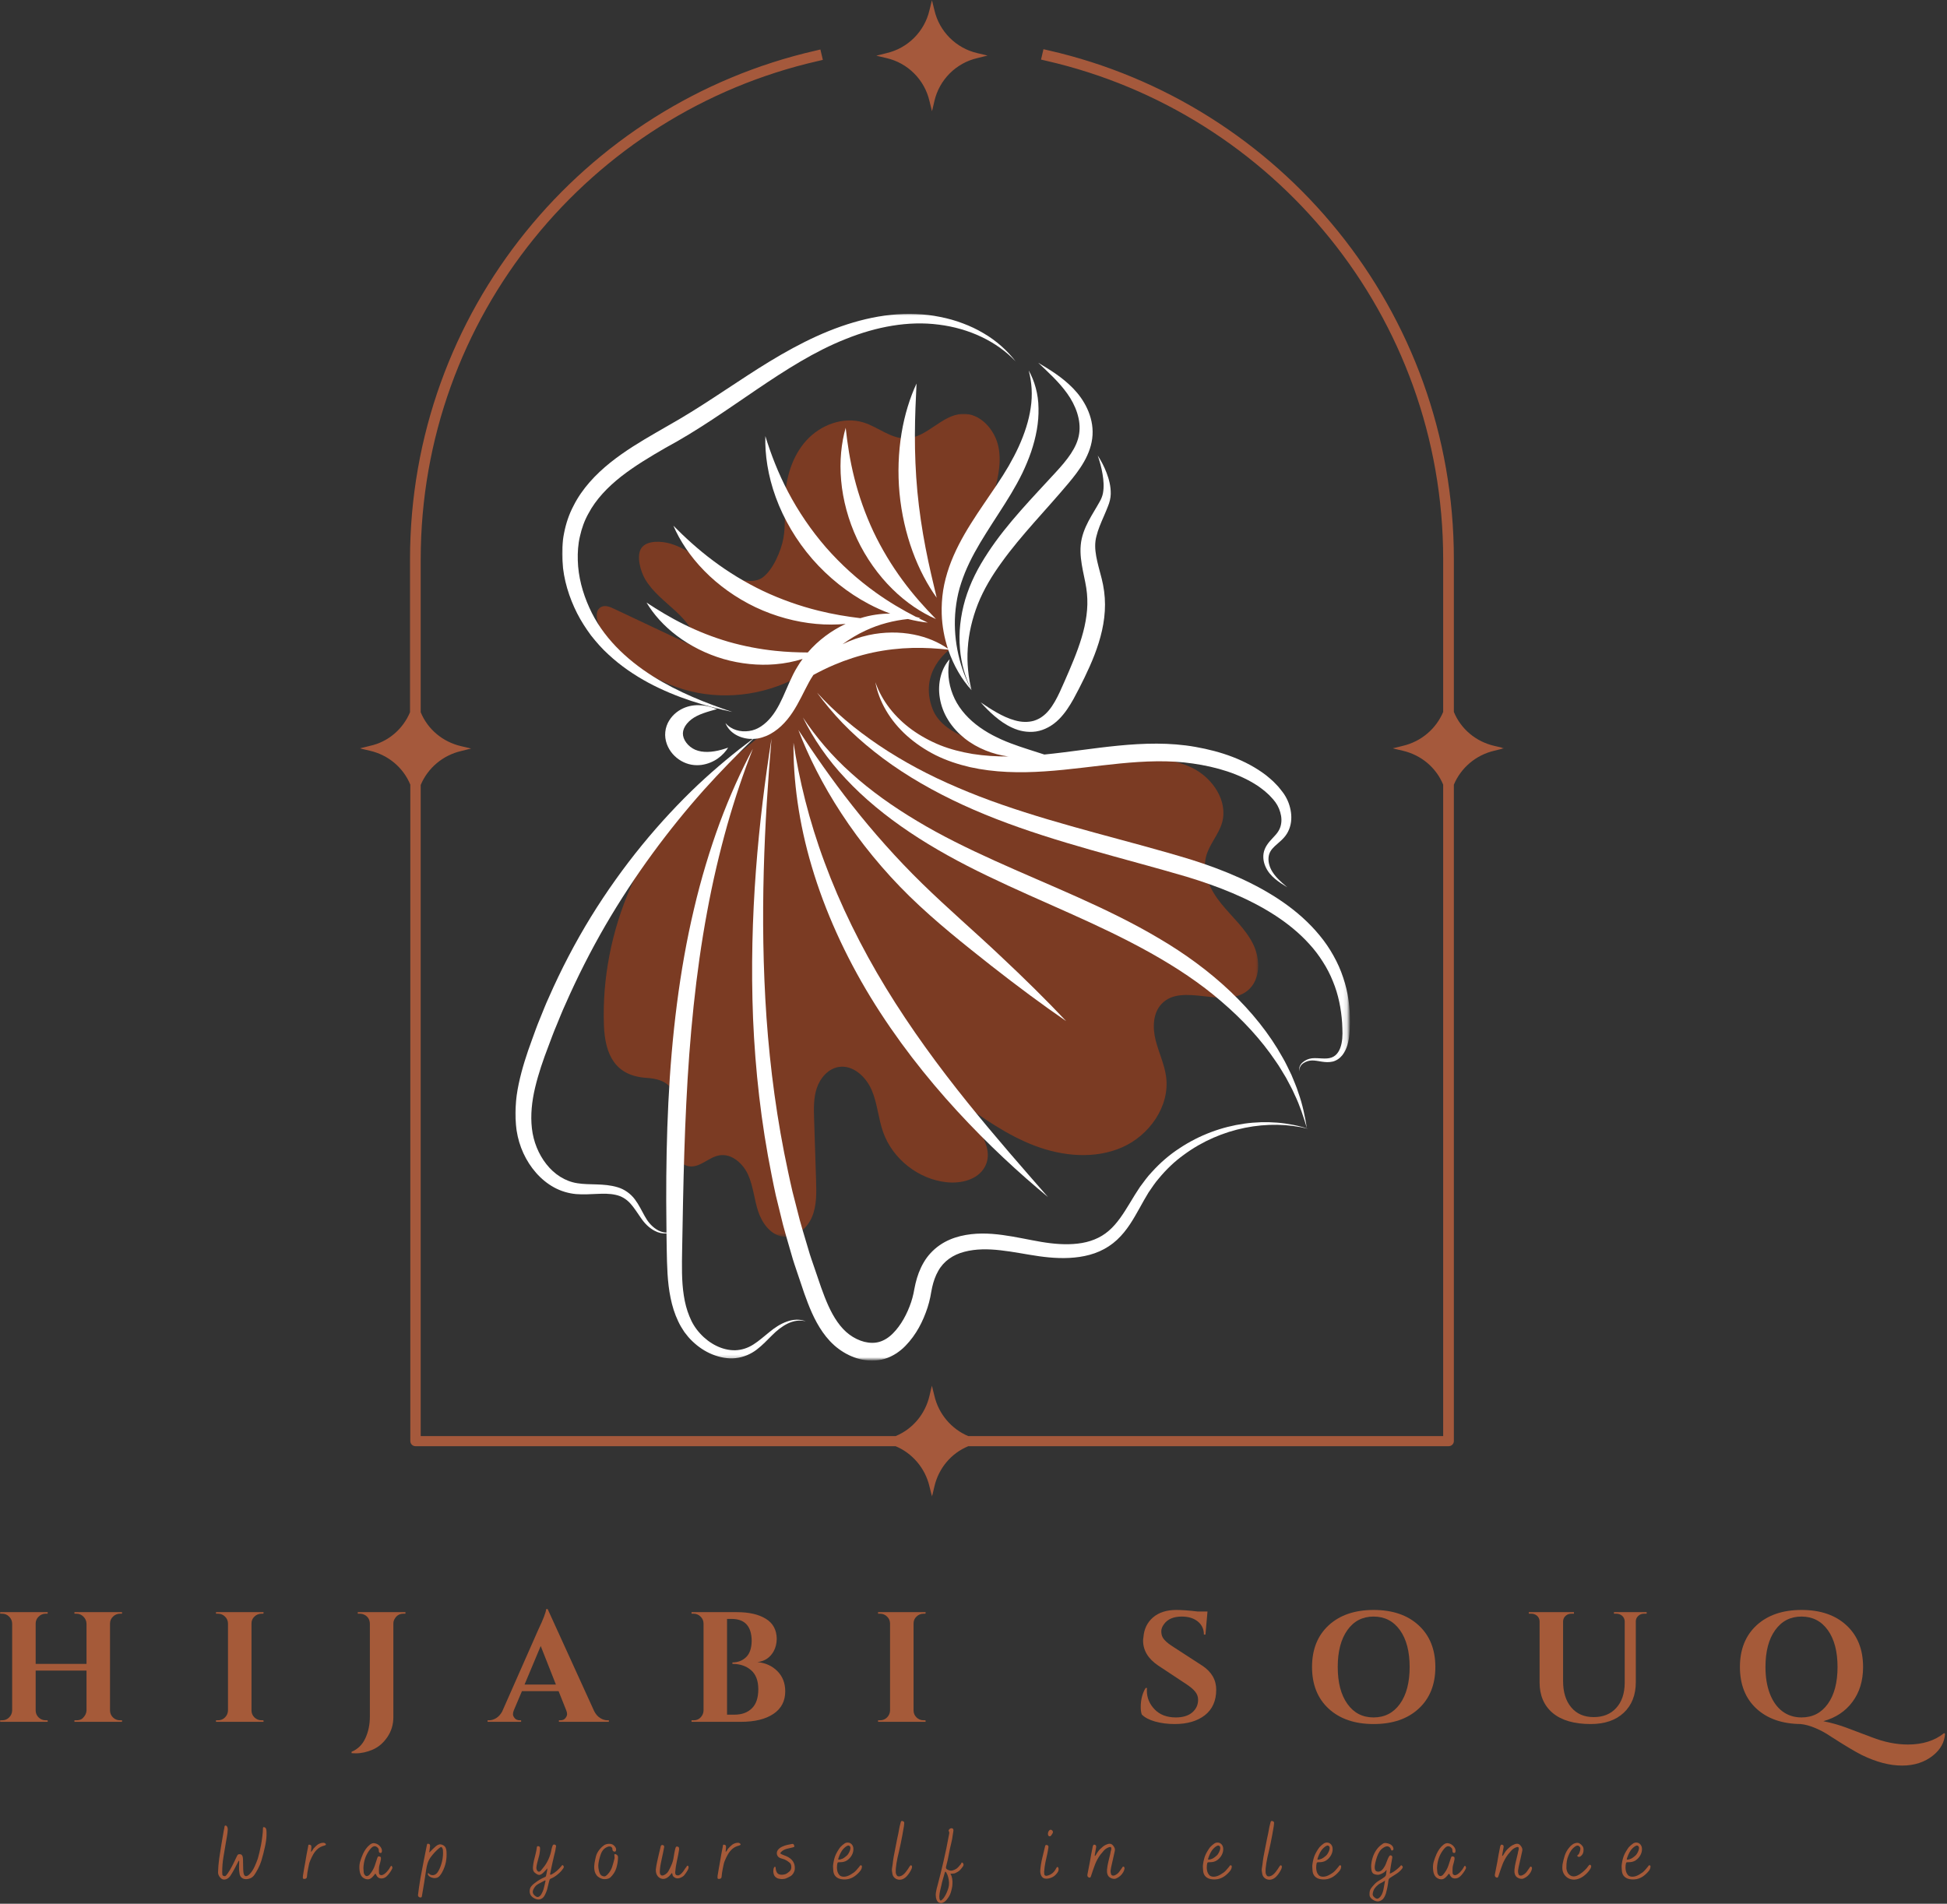 <?xml version="1.0" encoding="UTF-8"?>
<svg width="497px" height="486px" viewBox="0 0 497 486" version="1.1" xmlns="http://www.w3.org/2000/svg" xmlns:xlink="http://www.w3.org/1999/xlink">
    <rect x="0" y="0" width="497" height="486" fill="#333333" stroke="none"/>
    <title>Hijabi Souq</title>
    <defs>
        <polygon id="path-1" points="0 0 292 0 292 382 0 382"></polygon>
        <rect id="path-3" x="0" y="0" width="170.667" height="210.667"></rect>
        <polygon id="path-5" points="-8.14163551e-16 0 169.599 0 169.599 210.562 -8.14163551e-16 210.562"></polygon>
        <polygon id="path-7" points="0 0 116 0 116 102.604 0 102.604"></polygon>
        <polygon id="path-9" points="0 0 134.667 0 134.667 253.729 0 253.729"></polygon>
        <polygon id="path-11" points="0 0 142.667 0 142.667 159.062 0 159.062"></polygon>
        <polygon id="path-13" points="0 0 136.865 0 136.865 98.667 0 98.667"></polygon>
    </defs>
    <g id="Page-1" stroke="none" stroke-width="1" fill="none" fill-rule="evenodd">
        <g id="Hijabi-Souq" transform="translate(0.042, -0)">
            <g id="Clipped" transform="translate(91.667, 0)">
                <mask id="mask-2" fill="white">
                    <use xlink:href="#path-1"></use>
                </mask>
                <g id="Path"></g>
                <path d="M146.182,0 C146.182,0 146.417,1.094 146.807,2.573 C148.052,8.036 152.344,12.323 157.802,13.573 C159.286,13.885 160.38,14.198 160.38,14.198 C160.38,14.198 159.286,14.432 157.802,14.823 C152.344,16.068 148.052,20.359 146.807,25.818 C146.495,27.302 146.182,28.396 146.182,28.396 C146.182,28.396 145.948,27.302 145.557,25.818 C144.307,20.359 140.021,16.068 134.557,14.823 C133.078,14.51 131.984,14.198 131.984,14.198 C131.984,14.198 133.078,13.964 134.557,13.573 C140.021,12.323 144.307,8.036 145.557,2.573 C145.948,1.094 146.182,0 146.182,0 Z M12.953,181.828 L12.953,142.823 C12.953,79.484 57.177,26.521 116.385,12.948 L117.708,12.635 L118.333,15.286 L117.01,15.599 C58.974,28.859 15.682,80.812 15.682,142.823 L15.682,181.828 C17.474,186.193 21.297,189.391 25.979,190.484 C27.458,190.797 28.552,191.109 28.552,191.109 C28.552,191.109 27.458,191.344 25.979,191.734 C21.297,192.823 17.474,196.099 15.682,200.391 L15.682,366.62 L136.901,366.62 C141.266,364.823 144.464,361 145.557,356.323 C145.87,354.839 146.182,353.745 146.182,353.745 C146.182,353.745 146.417,354.839 146.807,356.323 C147.896,361 151.172,364.823 155.464,366.62 L276.682,366.62 L276.682,200.312 C274.885,195.948 271.068,192.745 266.385,191.656 C264.901,191.344 263.812,191.031 263.812,191.031 C263.812,191.031 264.901,190.797 266.385,190.406 C271.068,189.318 274.885,186.036 276.682,181.75 L276.682,142.745 C276.682,80.734 233.391,28.781 175.354,15.521 L174.031,15.208 L174.651,12.557 L175.979,12.87 C235.182,26.365 279.411,79.406 279.411,142.745 L279.411,181.75 C281.208,186.115 285.026,189.318 289.708,190.406 C291.193,190.719 292.281,191.031 292.281,191.031 C292.281,191.031 291.193,191.266 289.708,191.656 C285.026,192.745 281.208,196.026 279.411,200.312 L279.411,367.865 C279.411,368.646 278.786,369.193 278.083,369.193 L155.464,369.193 C151.094,370.984 147.896,374.807 146.807,379.49 C146.495,380.969 146.182,382.062 146.182,382.062 C146.182,382.062 145.948,380.969 145.557,379.49 C144.464,374.807 141.188,370.984 136.901,369.193 L14.354,369.193 C13.573,369.193 13.031,368.568 13.031,367.865 L13.031,200.312 C11.234,195.948 7.411,192.745 2.734,191.656 C1.25,191.344 0.156,191.031 0.156,191.031 C0.156,191.031 1.25,190.797 2.734,190.406 C7.411,189.391 11.156,186.115 12.953,181.828 Z" id="Shape" fill="#A5593C" mask="url(#mask-2)"></path>
            </g>
            <g id="Clipped" transform="translate(151.292, 105.333)">
                <mask id="mask-4" fill="white">
                    <use xlink:href="#path-3"></use>
                </mask>
                <g id="Rectangle"></g>
                <g mask="url(#mask-4)">
                    <g transform="translate(0.589, 0.104)">
                        <mask id="mask-6" fill="white">
                            <use xlink:href="#path-5"></use>
                        </mask>
                        <g id="Path" stroke="none" fill="none"></g>
                        <path d="M101.234,22.307 C102.536,17.901 103.844,13.281 102.969,8.766 C102.094,4.255 98.266,-0.047 93.677,0.214 C88.422,0.51 84.682,6.307 79.422,6.479 C75.516,6.609 72.271,3.594 68.536,2.427 C63.37,0.802 57.495,3.026 53.87,7.052 C50.25,11.083 48.656,16.609 48.438,22.021 C48.302,25.349 48.646,28.719 48.047,31.995 C47.474,35.141 45.422,40.057 42.729,41.995 C39.453,44.354 33.505,41.443 30.594,39.703 C26.844,37.464 23.375,34.589 19.188,33.339 C17.135,32.724 13.245,32.375 11.802,34.484 C10.432,36.484 11.625,40.453 12.698,42.323 C14.594,45.62 17.729,47.974 20.521,50.552 C23.312,53.135 25.948,56.307 26.271,60.099 C19.104,56.719 11.938,53.339 4.771,49.958 C3.818,49.505 2.734,49.052 1.75,49.417 C-0.385,50.208 0.349,53.427 1.63,55.312 C7.271,63.604 16.281,69.531 26.135,71.422 C35.984,73.307 46.552,71.135 54.859,65.51 C51.156,77.359 39.281,84.234 29.927,92.385 C11.849,108.135 1.385,132.255 2.234,156.219 C2.505,163.948 5.193,169.229 13.151,169.734 C23.5,170.385 19.781,178.516 19.802,186.182 C19.812,188.969 21.479,192.125 24.255,192.333 C26.922,192.526 29.026,189.984 31.656,189.516 C34.818,188.948 37.755,191.573 39.062,194.505 C40.37,197.438 40.594,200.729 41.599,203.781 C42.609,206.828 44.823,209.875 48.005,210.266 C51.161,210.656 54.104,208.193 55.339,205.266 C56.573,202.339 56.495,199.047 56.391,195.87 C56.224,190.682 56.057,185.5 55.891,180.312 C55.802,177.62 55.724,174.859 56.589,172.302 C57.453,169.75 59.469,167.411 62.125,166.953 C65.786,166.328 69.135,169.438 70.594,172.854 C72.052,176.271 72.271,180.094 73.516,183.594 C75.932,190.406 82.458,195.573 89.646,196.365 C93.333,196.771 97.604,195.771 99.422,192.531 C102.651,186.792 95.365,180.078 92.651,175.464 C98.844,179.885 105.125,184.365 112.24,187.062 C119.359,189.76 127.526,190.521 134.5,187.469 C141.474,184.417 146.755,176.948 145.74,169.406 C145.307,166.182 143.828,163.203 143.052,160.047 C142.276,156.891 142.354,153.188 144.599,150.833 C149.875,145.292 160.531,152.266 166.505,147.479 C169.901,144.755 169.865,139.385 167.911,135.495 C165.958,131.599 162.578,128.656 159.833,125.276 C157.089,121.896 154.87,117.531 155.922,113.307 C156.698,110.172 159.146,107.672 160.031,104.568 C161.589,99.083 157.661,93.245 152.573,90.677 C147.479,88.115 141.547,88.026 135.849,87.99 C127.646,88.578 117.516,88.979 109.542,86.969 C101.573,84.953 89.068,83.214 86.125,75.542 C82.474,66.016 90.432,60.438 90.432,60.438 C90.172,50.26 94.792,33.182 97.693,29.13 C99.307,26.865 100.448,24.984 101.234,22.307 Z" id="Path" stroke="none" fill="#7B3B23" fill-rule="nonzero" mask="url(#mask-6)"></path>
                    </g>
                </g>
            </g>
            <path d="M236.219,139.854 C235.328,135.26 234.599,130.38 234.13,125.479 C233.672,120.573 233.484,115.641 233.5,110.964 C233.51,106.281 233.729,101.849 233.917,97.911 C232.25,101.479 230.865,105.854 230.078,110.672 C229.286,115.484 229.088,120.724 229.573,125.906 C230.062,131.083 231.234,136.198 232.911,140.776 C234.583,145.359 236.76,149.406 239.062,152.594 C238.146,148.76 237.104,144.453 236.219,139.854 Z" id="Path" fill="#FFFFFF" fill-rule="nonzero"></path>
            <path d="M222.911,135.714 C220.828,131.271 219.198,126.625 218.057,122.094 C216.906,117.562 216.255,113.161 215.833,109.203 C214.734,113.016 214.219,117.698 214.672,122.661 C215.109,127.625 216.505,132.844 218.771,137.661 C221.052,142.479 224.193,146.875 227.745,150.365 C231.286,153.875 235.224,156.453 238.87,158.031 C236.083,155.188 233.099,151.885 230.338,148.115 C227.568,144.354 225.016,140.146 222.911,135.714 Z" id="Path" fill="#FFFFFF" fill-rule="nonzero"></path>
            <path d="M246.995,165.5 C247.224,161.76 248.12,157.922 249.578,154.198 C251.062,150.474 253.172,146.948 255.693,143.495 C258.177,140.036 261,136.714 263.906,133.406 C266.812,130.104 269.812,126.807 272.656,123.417 C274.083,121.714 275.516,119.906 276.677,117.865 C277.838,115.833 278.708,113.495 278.844,111.073 C278.99,108.651 278.417,106.344 277.5,104.354 C276.583,102.354 275.323,100.63 273.922,99.182 C271.109,96.276 267.917,94.37 264.995,92.62 C267.463,94.974 270.229,97.438 272.385,100.464 C274.51,103.427 275.974,107.198 275.427,110.734 C274.906,114.276 272.323,117.453 269.427,120.594 C266.495,123.792 263.437,127.01 260.469,130.385 C257.505,133.755 254.63,137.281 252.156,141.057 C250.917,142.953 249.766,144.854 248.771,146.891 C247.776,148.911 246.963,150.99 246.333,153.083 C245.109,157.286 244.646,161.552 244.995,165.521 C245.302,169.5 246.432,173.13 247.943,176.182 C247.151,172.865 246.729,169.245 246.995,165.5 Z" id="Path" fill="#FFFFFF" fill-rule="nonzero"></path>
            <g id="Clipped" transform="translate(143.292, 80.062)">
                <mask id="mask-8" fill="white">
                    <use xlink:href="#path-7"></use>
                </mask>
                <g id="Path"></g>
                <path d="M3.974,76.484 C5,78.51 6.229,80.391 7.547,82.177 C8.922,83.911 10.38,85.583 11.979,87.021 C15.135,89.964 18.646,92.318 22.208,94.245 C29.38,98.073 36.76,100.198 43.615,101.698 C36.964,99.464 29.87,96.708 23.219,92.516 C16.625,88.328 10.432,82.583 7.068,74.99 C5.375,71.234 4.266,67.141 4.156,62.99 C4.094,60.927 4.229,58.844 4.708,56.839 C5.156,54.828 5.839,52.88 6.854,51.068 C8.797,47.385 11.812,44.276 15.24,41.573 C18.698,38.875 22.568,36.562 26.526,34.276 C42.948,25.453 56.76,12.724 72.531,6.49 C80.344,3.333 88.568,1.797 96.297,2.812 C104.005,3.76 111.12,7.083 115.948,12.229 C113.807,9.448 111.026,6.917 107.708,4.995 C106.062,4.016 104.292,3.172 102.432,2.484 C100.578,1.776 98.63,1.229 96.62,0.839 C94.62,0.427 92.547,0.182 90.448,0.099 C88.344,0.01 86.203,0.083 84.073,0.318 C79.797,0.76 75.51,1.812 71.323,3.276 C62.932,6.214 55.021,10.865 47.401,15.833 C43.578,18.307 39.802,20.865 35.974,23.307 C34.062,24.531 32.135,25.724 30.193,26.875 L24.24,30.312 C20.234,32.625 16.188,35.052 12.443,38.042 C8.724,41.031 5.271,44.661 3.057,49.073 C1.906,51.245 1.125,53.625 0.661,56.005 C0.167,58.391 0.078,60.818 0.224,63.182 C0.51,67.938 1.938,72.448 3.974,76.484 Z" id="Path" fill="#FFFFFF" fill-rule="nonzero" mask="url(#mask-8)"></path>
            </g>
            <path d="M176.443,183.651 C178.182,182.302 180.74,181.661 182.963,181.026 C181.885,180.589 180.677,180.224 179.312,180.078 C177.953,179.938 176.427,180.01 174.854,180.609 C173.312,181.208 171.792,182.276 170.766,183.958 C170.25,184.792 169.891,185.786 169.786,186.844 C169.672,187.896 169.823,188.974 170.172,189.927 C170.87,191.854 172.24,193.328 173.844,194.255 C174.651,194.719 175.526,195.047 176.437,195.214 C177.333,195.375 178.187,195.375 179.01,195.276 C182.323,194.807 184.604,192.807 185.833,190.854 C183.656,191.646 181.167,192.198 178.969,191.844 C178.432,191.75 177.896,191.604 177.443,191.411 C176.995,191.219 176.568,190.958 176.172,190.651 C175.385,190.036 174.766,189.198 174.479,188.391 C174.203,187.578 174.198,186.854 174.536,186 C174.875,185.167 175.578,184.312 176.443,183.651 Z" id="Path" fill="#FFFFFF" fill-rule="nonzero"></path>
            <g id="Clipped" transform="translate(131.292, 93.333)">
                <mask id="mask-10" fill="white">
                    <use xlink:href="#path-9"></use>
                </mask>
                <g id="Path"></g>
                <path d="M69.495,244.062 C67.88,244.635 66.385,245.63 65.047,246.74 C63.688,247.833 62.391,249.005 60.969,249.901 C59.547,250.812 57.974,251.318 56.339,251.37 C53.047,251.438 49.74,249.688 47.406,247.12 C46.208,245.828 45.307,244.38 44.641,242.688 C43.953,241.026 43.5,239.24 43.219,237.385 C42.635,233.677 42.724,229.745 42.792,225.677 C42.87,221.62 42.943,217.51 43.021,213.37 C43.198,205.099 43.432,196.714 43.849,188.349 C44.661,171.615 46.271,154.953 49.161,139.484 C50.578,131.75 52.333,124.328 54.297,117.333 C56.286,110.349 58.51,103.807 60.849,97.807 C57.818,103.484 54.953,109.833 52.391,116.714 C49.865,123.604 47.62,131.01 45.802,138.776 C42.115,154.312 40.099,171.229 39.276,188.12 C38.854,196.568 38.714,205.016 38.729,213.328 C38.734,216.016 38.76,218.677 38.797,221.328 C37.839,221.323 36.885,220.969 36.099,220.417 C34.865,219.583 33.943,218.432 33.208,217.068 C32.448,215.724 31.776,214.25 30.729,212.854 C29.698,211.458 28.089,210.271 26.328,209.76 C22.781,208.682 19.193,209.25 16.036,208.729 C12.938,208.255 10.156,206.443 8.141,203.87 C6.115,201.307 4.818,198.073 4.443,194.745 C4.052,191.349 4.427,187.812 5.266,184.297 C6.104,180.776 7.312,177.24 8.677,173.698 C9.344,171.932 9.984,170.151 10.734,168.406 C11.469,166.656 12.141,164.88 12.943,163.161 C15.99,156.208 19.432,149.427 23.182,142.948 C26.948,136.479 31.016,130.307 35.25,124.526 C39.484,118.745 43.875,113.344 48.286,108.385 C52.568,103.62 56.844,99.271 60.948,95.302 C61.333,95.286 61.724,95.255 62.115,95.193 C62.859,95.052 63.568,94.833 64.266,94.547 C65.656,93.964 66.927,93.073 68.047,92.042 C70.292,89.964 71.87,87.245 73.182,84.677 C73.849,83.385 74.469,82.115 75.125,80.911 C75.448,80.312 75.786,79.734 76.156,79.188 C76.203,79.115 76.25,79.042 76.292,78.969 C77.974,78.062 79.745,77.177 81.63,76.38 C84.693,75.078 88.005,74.005 91.396,73.266 C94.792,72.542 98.25,72.151 101.583,72.073 C104.797,71.99 107.875,72.208 110.703,72.51 C112.089,76.609 114.208,80.167 116.651,82.849 C113.786,77.438 111.99,70.578 112.484,63.438 C112.615,61.656 112.875,59.875 113.281,58.109 C113.698,56.349 114.292,54.604 114.979,52.88 C116.385,49.432 118.292,46.083 120.38,42.771 C122.453,39.448 124.698,36.141 126.755,32.714 C127.776,31.005 128.766,29.234 129.635,27.443 C130.495,25.641 131.26,23.812 131.891,21.969 C133.135,18.276 133.859,14.49 133.771,10.875 C133.729,7.271 132.75,3.901 131.255,1.234 C132.042,4.208 132.281,7.458 131.771,10.76 C131.302,14.073 130.188,17.417 128.698,20.708 C127.943,22.354 127.083,23.984 126.156,25.604 C125.219,27.219 124.203,28.802 123.125,30.422 C120.979,33.641 118.656,36.891 116.5,40.339 C114.339,43.776 112.344,47.448 110.964,51.365 C110.286,53.323 109.745,55.323 109.422,57.354 C109.109,59.385 108.995,61.406 109.052,63.385 C109.151,66.526 109.724,69.516 110.625,72.266 C108.323,70.651 105.307,69.318 101.891,68.656 C98.286,67.938 94.276,67.964 90.432,68.792 C88.099,69.297 85.833,70.099 83.745,71.13 C85.568,69.781 87.516,68.615 89.521,67.682 C93.104,65.984 96.849,65.073 100.417,64.693 C102.172,65.13 103.875,65.443 105.495,65.615 C104.745,65.266 103.979,64.891 103.208,64.51 C103.365,64.505 103.526,64.49 103.682,64.49 C103.286,64.354 102.87,64.24 102.453,64.13 C99.099,62.411 95.589,60.359 92.156,57.891 C87.667,54.677 83.318,50.771 79.49,46.396 C75.682,42.005 72.417,37.161 69.849,32.271 C67.271,27.385 65.406,22.464 64.031,17.995 C63.891,22.656 64.682,28.146 66.708,33.656 C68.714,39.172 71.927,44.667 76.042,49.401 C80.161,54.125 85.167,58.068 90.349,60.812 C92.198,61.797 94.062,62.62 95.911,63.302 C93.458,63.318 90.88,63.667 88.307,64.474 C88.302,64.474 88.292,64.479 88.286,64.479 C84.896,64.078 81.266,63.484 77.547,62.552 C72.859,61.391 68.057,59.708 63.469,57.542 C58.891,55.359 54.552,52.693 50.693,49.797 C46.823,46.911 43.443,43.792 40.557,40.87 C42.172,44.635 44.818,48.708 48.427,52.375 C52.016,56.057 56.542,59.312 61.505,61.677 C66.474,64.031 71.859,65.479 76.979,65.938 C79.599,66.182 82.141,66.161 84.526,65.938 C80.948,67.609 77.568,70.083 74.865,73.234 C72.24,73.224 69.448,73.12 66.568,72.812 C62.651,72.406 58.589,71.641 54.625,70.505 C50.661,69.349 46.818,67.823 43.292,66.073 C39.755,64.333 36.547,62.365 33.708,60.495 C35.432,63.411 38.078,66.438 41.479,68.99 C44.865,71.552 48.984,73.63 53.349,74.901 C57.714,76.161 62.307,76.604 66.542,76.245 C69.047,76.042 71.411,75.557 73.552,74.88 C73.078,75.479 72.677,76.135 72.271,76.792 C71.849,77.458 71.469,78.141 71.13,78.828 C70.443,80.193 69.865,81.547 69.302,82.839 C68.188,85.438 67.099,87.781 65.552,89.682 C64.026,91.557 62.104,92.984 59.896,93.281 C57.698,93.615 55.297,92.995 53.844,91.234 C54.24,92.292 55.036,93.297 56.12,94.01 C57.198,94.724 58.521,95.167 59.938,95.286 C60.229,95.307 60.526,95.307 60.828,95.302 C56.276,98.703 51.552,102.583 46.849,106.995 C41.979,111.604 37.151,116.776 32.531,122.427 C27.917,128.083 23.516,134.229 19.495,140.75 C15.49,147.281 11.875,154.193 8.75,161.323 C7.927,163.089 7.24,164.911 6.5,166.708 C5.745,168.5 5.104,170.333 4.443,172.156 C3.104,175.781 1.896,179.5 1.073,183.375 C0.26,187.234 -0.073,191.302 0.542,195.281 C1.161,199.318 2.885,203.094 5.51,206.078 C6.818,207.568 8.37,208.854 10.109,209.802 C11.844,210.755 13.797,211.323 15.703,211.5 C19.464,211.797 22.828,211.021 25.792,211.693 C27.266,211.995 28.51,212.745 29.531,213.854 C30.557,214.969 31.375,216.344 32.307,217.646 C33.203,218.969 34.411,220.188 35.818,220.896 C36.724,221.391 37.802,221.635 38.797,221.521 C38.818,222.911 38.833,224.302 38.859,225.682 C38.938,229.745 38.995,233.901 39.839,238 C40.25,240.042 40.87,242.068 41.776,243.958 C42.214,244.906 42.75,245.812 43.354,246.703 C43.984,247.552 44.651,248.37 45.411,249.078 C46.911,250.516 48.635,251.682 50.526,252.438 C52.411,253.193 54.458,253.599 56.469,253.375 C58.474,253.161 60.38,252.328 61.854,251.182 C63.344,250.047 64.536,248.734 65.755,247.542 C66.958,246.333 68.234,245.292 69.703,244.573 C71.151,243.865 72.823,243.542 74.38,244 C72.891,243.354 71.089,243.474 69.495,244.062 Z" id="Path" fill="#FFFFFF" fill-rule="nonzero" mask="url(#mask-10)"></path>
            </g>
            <g id="Clipped" transform="translate(191.292, 188)">
                <mask id="mask-12" fill="white">
                    <use xlink:href="#path-11"></use>
                </mask>
                <g id="Path"></g>
                <path d="M109.75,105.135 C107.161,106.812 104.781,108.88 102.656,111.24 C101.552,112.391 100.635,113.708 99.667,115 C98.766,116.328 97.948,117.688 97.141,119.026 C95.521,121.693 93.891,124.318 91.698,126.198 C89.542,128.089 86.76,129.141 83.771,129.474 C80.776,129.828 77.63,129.568 74.479,129.042 C71.307,128.51 68.042,127.745 64.604,127.281 C61.172,126.818 57.5,126.661 53.828,127.557 C51.995,128.005 50.151,128.75 48.505,129.901 C46.865,131.042 45.443,132.568 44.458,134.276 C43.453,135.984 42.802,137.812 42.37,139.635 C42.146,140.536 41.995,141.531 41.849,142.203 C41.688,142.953 41.479,143.703 41.234,144.448 C40.234,147.411 38.677,150.307 36.609,152.385 C35.578,153.432 34.411,154.172 33.214,154.536 C32.005,154.911 30.646,154.88 29.302,154.552 C27.958,154.203 26.63,153.557 25.474,152.688 C24.312,151.833 23.312,150.724 22.422,149.458 C20.641,146.932 19.411,143.854 18.26,140.646 L16.604,135.797 C16.057,134.177 15.464,132.578 15.01,130.932 C14.062,127.651 12.995,124.417 12.214,121.104 C11.792,119.458 11.37,117.818 10.953,116.177 C10.547,114.531 10.224,112.87 9.854,111.219 C6.995,98.01 5.25,84.755 4.328,71.839 C2.536,45.979 3.818,21.562 5.609,0.521 C2.307,21.375 -0.146,45.833 0.896,72.031 C1.453,85.115 2.932,98.604 5.656,112.099 C6.005,113.781 6.312,115.479 6.703,117.161 C7.115,118.839 7.526,120.521 7.938,122.203 C8.698,125.583 9.76,128.901 10.703,132.255 C11.156,133.938 11.75,135.578 12.297,137.234 L13.974,142.203 C15.151,145.484 16.469,148.932 18.677,152.089 C19.771,153.646 21.109,155.151 22.745,156.354 C24.354,157.552 26.188,158.464 28.198,158.974 C30.198,159.469 32.417,159.531 34.521,158.885 C36.635,158.234 38.417,156.99 39.792,155.578 C42.568,152.719 44.271,149.339 45.432,145.812 C45.719,144.927 45.958,144.021 46.146,143.094 C46.344,142.089 46.438,141.385 46.615,140.62 C46.953,139.115 47.453,137.693 48.167,136.448 C49.562,133.938 51.943,132.307 54.844,131.562 C57.75,130.792 60.932,130.818 64.12,131.188 C67.323,131.542 70.562,132.224 73.917,132.703 C77.286,133.172 80.76,133.385 84.234,132.875 C85.964,132.615 87.693,132.177 89.328,131.448 C90.958,130.729 92.495,129.729 93.786,128.526 C96.391,126.115 98.016,123.161 99.552,120.427 C100.318,119.052 101.057,117.698 101.849,116.422 C102.698,115.198 103.5,113.932 104.484,112.823 C106.37,110.536 108.521,108.479 110.896,106.776 C120.339,99.823 132.406,97.615 142.656,100.182 C132.62,96.875 120.031,98.292 109.75,105.135 Z" id="Path" fill="#FFFFFF" fill-rule="nonzero" mask="url(#mask-12)"></path>
            </g>
            <path d="M226.104,252.203 C219.776,241.833 214.401,230.901 210.443,220.161 C206.448,209.438 203.927,198.922 202.516,189.609 C202.401,199.021 203.823,210.01 207.182,221.25 C210.505,232.495 215.703,243.953 222.193,254.589 C228.687,265.229 236.396,275.052 244.281,283.625 C252.167,292.208 260.208,299.583 267.463,305.583 C261.271,298.49 254.099,290.359 246.885,281.385 C239.667,272.422 232.437,262.583 226.104,252.203 Z" id="Path" fill="#FFFFFF" fill-rule="nonzero"></path>
            <path d="M255.135,243.865 C248.823,237.901 241.844,231.896 235.354,225.557 C228.865,219.214 222.833,212.401 217.526,205.661 C212.208,198.927 207.625,192.26 203.75,186.344 C206.26,192.953 209.927,200.328 214.74,207.667 C219.536,215.005 225.469,222.297 232.151,228.833 C238.854,235.37 246.109,241.104 252.901,246.469 C259.729,251.823 266.271,256.672 272.104,260.667 C267.26,255.516 261.469,249.792 255.135,243.865 Z" id="Path" fill="#FFFFFF" fill-rule="nonzero"></path>
            <path d="M311.766,255.693 C317.198,260.339 321.937,265.474 325.625,270.964 C326.104,271.641 326.557,272.323 326.969,273.031 C327.391,273.729 327.812,274.427 328.229,275.115 C328.958,276.547 329.786,277.922 330.391,279.37 C331.771,282.208 332.698,285.125 333.552,287.964 C333.073,285.052 332.479,281.99 331.385,278.974 C330.927,277.432 330.229,275.958 329.62,274.411 C329.255,273.667 328.891,272.917 328.526,272.161 C328.167,271.396 327.76,270.651 327.333,269.917 C324.016,263.938 319.448,258.26 314.068,253.146 C308.687,248.026 302.443,243.448 295.766,239.536 C289.104,235.573 282.036,232.182 274.943,228.99 C260.745,222.641 246.391,217.021 234.047,209.583 C227.875,205.901 222.177,201.849 217.255,197.391 C212.292,192.979 208.203,188.099 204.917,183.167 C207.536,188.474 211.167,193.885 215.854,198.818 C220.495,203.802 226.078,208.375 232.213,212.484 C238.344,216.599 245.057,220.26 251.979,223.583 C258.901,226.932 266.031,230.005 273.068,233.161 C287.135,239.448 300.922,246.292 311.766,255.693 Z" id="Path" fill="#FFFFFF" fill-rule="nonzero"></path>
            <g id="Clipped" transform="translate(207.292, 176)">
                <mask id="mask-14" fill="white">
                    <use xlink:href="#path-13"></use>
                </mask>
                <g id="Path"></g>
                <path d="M135.526,73.547 C134.896,71.63 134.062,69.75 133.047,67.958 C132.047,66.151 130.87,64.427 129.531,62.812 C124.193,56.286 116.771,51.578 108.974,48.057 C105.057,46.297 101.005,44.807 96.896,43.51 C92.781,42.245 88.693,41.099 84.573,39.958 C68.135,35.464 51.693,31.344 37.141,25.062 C22.573,18.896 9.995,10.495 1.234,0.828 C3.151,3.453 5.323,6.068 7.755,8.604 C10.193,11.13 12.906,13.557 15.828,15.875 C21.667,20.531 28.422,24.635 35.714,28.182 C43.005,31.74 50.844,34.693 58.88,37.281 C66.922,39.875 75.167,42.115 83.359,44.37 C87.448,45.5 91.562,46.63 95.568,47.818 C99.562,49.031 103.484,50.391 107.255,51.99 C114.766,55.177 121.792,59.344 126.922,65.042 C128.214,66.453 129.359,67.969 130.354,69.557 C131.37,71.135 132.224,72.797 132.906,74.51 C134.328,77.927 135.021,81.562 135.266,85.146 C135.333,86.042 135.323,86.938 135.354,87.828 C135.349,88.693 135.286,89.547 135.115,90.359 C134.802,91.979 133.995,93.484 132.542,93.979 C131.089,94.505 129.318,94 127.562,94.167 C126.667,94.276 125.833,94.641 125.188,95.208 C124.531,95.755 124.109,96.677 124.417,97.469 C124.214,96.646 124.714,95.87 125.359,95.432 C126.01,94.974 126.818,94.734 127.599,94.719 C129.198,94.708 130.875,95.453 132.844,95.01 C133.812,94.776 134.703,94.156 135.323,93.37 C135.943,92.578 136.349,91.667 136.62,90.745 C136.901,89.818 137.052,88.87 137.135,87.911 C137.182,86.979 137.266,86.047 137.271,85.099 C137.307,81.323 136.839,77.37 135.526,73.547 Z" id="Path" fill="#FFFFFF" fill-rule="nonzero" mask="url(#mask-14)"></path>
            </g>
            <path d="M257.984,189.766 C254.818,188.568 251.708,187.016 249.068,184.927 C246.427,182.839 244.333,180.266 243.182,177.323 C242.005,174.38 241.729,171.198 242.365,168.297 C240.344,170.479 239.193,174.292 239.865,178.198 C240.172,180.135 240.917,182.135 242.036,183.891 C243.141,185.667 244.604,187.224 246.229,188.521 C249.5,191.109 253.463,192.557 257.13,193.089 C257.224,193.104 257.318,193.109 257.406,193.125 C254.281,193.13 251.213,192.943 248.234,192.474 C245.354,191.995 242.562,191.286 239.958,190.25 C237.354,189.198 234.917,187.859 232.724,186.276 C228.354,183.099 225.021,178.849 223.417,174.167 C224.271,179.036 227.156,183.984 231.458,187.828 C233.615,189.75 236.094,191.427 238.818,192.797 C241.547,194.151 244.521,195.135 247.578,195.844 C253.729,197.214 260.24,197.359 266.672,196.917 C273.12,196.495 279.51,195.526 285.833,194.911 C292.156,194.297 298.417,194.021 304.453,194.917 C310.479,195.781 316.38,197.526 321.094,200.667 C321.672,201.068 322.219,201.5 322.771,201.927 C323.266,202.401 323.833,202.818 324.276,203.339 C325.266,204.339 325.979,205.297 326.463,206.495 C326.927,207.651 327.172,208.911 327.016,210.078 C326.87,211.276 326.375,212.26 325.474,213.24 C324.62,214.224 323.448,215.24 322.823,216.734 C322.193,218.245 322.401,219.87 322.958,221.161 C323.51,222.479 324.443,223.536 325.437,224.37 C326.437,225.208 327.51,225.87 328.557,226.516 C327.62,225.714 326.656,224.901 325.823,223.969 C324.984,223.042 324.292,221.974 323.969,220.797 C323.63,219.63 323.677,218.37 324.229,217.396 C324.771,216.401 325.818,215.63 326.906,214.641 C327.443,214.146 328.01,213.562 328.453,212.839 C328.896,212.125 329.208,211.328 329.391,210.505 C329.76,208.849 329.578,207.146 329.088,205.557 C328.844,204.755 328.495,203.99 328.068,203.255 C327.635,202.495 327.115,201.891 326.615,201.26 C326.125,200.604 325.516,200.078 324.963,199.479 C324.365,198.943 323.755,198.396 323.12,197.896 C317.932,193.953 311.578,191.812 305.12,190.677 C298.604,189.51 291.865,189.724 285.385,190.359 C278.953,190.984 272.677,192.021 266.536,192.62 C263.88,191.74 260.927,190.885 257.984,189.766 Z" id="Path" fill="#FFFFFF" fill-rule="nonzero"></path>
            <path d="M281.167,127.042 L280.943,127.552 L280.63,128.135 C280.203,128.911 279.729,129.698 279.25,130.505 C278.292,132.12 277.266,133.854 276.547,135.906 C276.193,136.917 275.922,138.052 275.828,139.188 C275.724,140.323 275.766,141.443 275.88,142.531 C276.109,144.703 276.615,146.734 276.99,148.661 C277.385,150.589 277.557,152.385 277.521,154.276 C277.479,156.156 277.219,158.057 276.797,159.953 C275.953,163.745 274.479,167.484 272.901,171.172 C272.109,173.005 271.292,174.901 270.49,176.641 C269.677,178.375 268.807,180 267.724,181.307 C266.646,182.62 265.354,183.552 263.844,184.01 C262.333,184.432 260.672,184.37 259.057,183.911 C257.437,183.479 255.891,182.74 254.432,181.922 C252.974,181.099 251.599,180.193 250.286,179.292 C251.349,180.479 252.5,181.672 253.818,182.797 C255.135,183.922 256.609,185 258.375,185.792 C260.109,186.604 262.229,187.057 264.422,186.74 C266.604,186.406 268.698,185.203 270.245,183.641 C271.818,182.078 272.969,180.255 273.99,178.438 C274.995,176.604 275.891,174.828 276.807,172.953 C278.604,169.229 280.302,165.255 281.266,160.948 C281.745,158.802 282.031,156.573 282.026,154.323 C282.031,152.094 281.703,149.776 281.182,147.729 C280.135,143.63 278.937,140.156 279.838,136.885 C280.24,135.198 280.984,133.5 281.734,131.776 C282.109,130.911 282.484,130.036 282.823,129.141 L283.068,128.469 L283.286,127.682 C283.417,127.167 283.463,126.646 283.49,126.146 C283.536,124.135 283.047,122.349 282.432,120.719 C281.812,119.094 281.031,117.609 280.167,116.276 C280.687,117.776 281.12,119.365 281.396,121.005 C281.677,122.635 281.797,124.359 281.5,125.932 C281.411,126.312 281.318,126.698 281.167,127.042 Z" id="Path" fill="#FFFFFF" fill-rule="nonzero"></path>
            <g id="Group" transform="translate(0, 411.561)" fill="#A55A39" fill-rule="nonzero">
                <g id="Path">
                    <path d="M19.479,27.604 C20.172,27.604 20.698,27.432 21.062,27.083 C21.688,26.474 22.01,25.823 22.042,25.125 L22.042,14.917 L9.062,14.917 L9.062,25.083 C9.062,25.781 9.312,26.375 9.812,26.875 C10.323,27.365 10.927,27.604 11.625,27.604 L12.104,27.604 L12.146,28 L0,28 L0,27.604 L0.521,27.604 C1.214,27.604 1.802,27.365 2.292,26.875 C2.792,26.375 3.047,25.781 3.062,25.083 L3.062,2.917 C3.047,2.224 2.792,1.635 2.292,1.146 C1.802,0.646 1.214,0.396 0.521,0.396 L0,0.396 L0,0 L12.146,0 L12.104,0.396 L11.625,0.396 C10.927,0.396 10.323,0.646 9.812,1.146 C9.312,1.635 9.062,2.224 9.062,2.917 L9.062,13.208 L22.042,13.208 L22.042,2.917 C22.01,2.224 21.75,1.635 21.25,1.146 C20.76,0.646 20.172,0.396 19.479,0.396 L18.958,0.396 L18.958,0 L31.104,0 L31.104,0.396 L30.583,0.396 C29.901,0.396 29.302,0.646 28.792,1.146 C28.292,1.635 28.042,2.224 28.042,2.917 L28.042,25.083 C28.042,25.781 28.292,26.375 28.792,26.875 C29.302,27.365 29.901,27.604 30.583,27.604 L31.104,27.604 L31.104,28 L18.958,28 L18.958,27.604 L19.479,27.604 Z"></path>
                </g>
            </g>
            <g id="Group" transform="translate(55.094, 411.561)" fill="#A55A39" fill-rule="nonzero">
                <g id="Path">
                    <path d="M0.521,27.604 C1.214,27.604 1.802,27.365 2.292,26.875 C2.792,26.375 3.047,25.781 3.062,25.083 L3.062,2.875 C3.047,2.182 2.792,1.599 2.292,1.125 C1.802,0.641 1.214,0.396 0.521,0.396 L0,0.396 L0,0 L12.146,0 L12.104,0.396 L11.625,0.396 C10.927,0.396 10.323,0.641 9.812,1.125 C9.312,1.599 9.062,2.182 9.062,2.875 L9.062,25.083 C9.062,25.781 9.312,26.375 9.812,26.875 C10.323,27.365 10.927,27.604 11.625,27.604 L12.104,27.604 L12.146,28 L0,28 L0,27.604 L0.521,27.604 Z"></path>
                </g>
            </g>
            <g id="Group" transform="translate(89.703, 411.561)" fill="#A55A39" fill-rule="nonzero">
                <g id="Path">
                    <path d="M13.229,0.396 C12.271,0.396 11.542,0.812 11.042,1.646 C10.792,2.021 10.667,2.448 10.667,2.917 L10.667,26.792 C10.667,28.693 10.156,30.385 9.146,31.875 C8.13,33.375 6.885,34.443 5.417,35.083 C3.958,35.719 2.5,36.042 1.042,36.042 C0.693,36.042 0.344,36.026 0,36 L0,35.646 C1.594,34.979 2.771,33.823 3.521,32.188 C4.281,30.547 4.667,28.714 4.667,26.688 L4.667,2.917 C4.635,1.932 4.214,1.203 3.396,0.729 C2.99,0.51 2.562,0.396 2.104,0.396 L1.583,0.396 L1.583,0 L13.75,0 L13.75,0.396 L13.229,0.396 Z"></path>
                </g>
            </g>
            <g id="Group" transform="translate(124.421, 410.77)" fill="#A55A39" fill-rule="nonzero">
                <g id="Shape">
                    <path d="M30.604,28.396 L30.958,28.396 L30.958,28.792 L18.208,28.792 L18.208,28.396 L18.562,28.396 C19.146,28.396 19.573,28.219 19.854,27.854 C20.146,27.495 20.292,27.156 20.292,26.833 C20.292,26.516 20.219,26.198 20.083,25.875 L18.125,20.958 L8.771,20.958 L6.688,25.875 C6.547,26.224 6.479,26.552 6.479,26.854 C6.479,27.161 6.625,27.495 6.917,27.854 C7.219,28.219 7.667,28.396 8.25,28.396 L8.562,28.396 L8.562,28.792 L0,28.792 L0,28.396 L0.375,28.396 C0.99,28.396 1.594,28.208 2.208,27.833 C2.818,27.458 3.323,26.896 3.729,26.146 L12.958,5.229 C14.219,2.594 14.885,0.849 14.958,0 L15.333,0 L27.208,26.062 C27.609,26.844 28.115,27.427 28.729,27.812 C29.339,28.203 29.964,28.396 30.604,28.396 Z M9.438,19.271 L17.438,19.271 L13.562,9.438 L9.438,19.271 Z"></path>
                </g>
            </g>
            <g id="Group" transform="translate(176.484, 411.561)" fill="#A55A39" fill-rule="nonzero">
                <g id="Shape">
                    <path d="M12.625,28 L0,28 L0,27.604 L0.521,27.604 C1.479,27.604 2.208,27.188 2.708,26.354 C2.927,25.979 3.047,25.573 3.062,25.125 L3.062,2.875 C3.047,2.182 2.792,1.599 2.292,1.125 C1.802,0.641 1.214,0.396 0.521,0.396 L0,0.396 L0,0 L11.583,0 C14.677,0 17.135,0.562 18.958,1.688 C20.792,2.802 21.719,4.516 21.75,6.833 C21.719,8.016 21.469,9.042 21,9.917 C20.109,11.573 18.719,12.516 16.833,12.75 C18.885,12.948 20.583,13.719 21.917,15.062 C23.25,16.411 23.917,18.125 23.917,20.208 C23.917,22.708 22.906,24.635 20.896,25.979 C18.88,27.328 16.125,28 12.625,28 Z M15.354,7.354 C15.323,3.604 13.615,1.729 10.229,1.729 L9.062,1.729 L9.062,26.167 L10.917,26.167 C10.943,26.167 10.969,26.167 11,26.167 C12.833,26.167 14.297,25.635 15.396,24.562 C16.49,23.495 17.042,21.87 17.042,19.688 C17.042,17.495 16.422,15.87 15.188,14.812 C13.964,13.745 12.38,13.208 10.438,13.208 L10.438,12.833 C11.823,12.833 12.984,12.391 13.917,11.5 C14.844,10.615 15.323,9.229 15.354,7.354 Z"></path>
                </g>
            </g>
            <g id="Group" transform="translate(224.096, 411.561)" fill="#A55A39" fill-rule="nonzero">
                <g id="Path">
                    <path d="M0.521,27.604 C1.214,27.604 1.802,27.365 2.292,26.875 C2.792,26.375 3.047,25.781 3.062,25.083 L3.062,2.875 C3.047,2.182 2.792,1.599 2.292,1.125 C1.802,0.641 1.214,0.396 0.521,0.396 L0,0.396 L0,0 L12.146,0 L12.104,0.396 L11.625,0.396 C10.927,0.396 10.323,0.641 9.812,1.125 C9.312,1.599 9.062,2.182 9.062,2.875 L9.062,25.083 C9.062,25.781 9.312,26.375 9.812,26.875 C10.323,27.365 10.927,27.604 11.625,27.604 L12.104,27.604 L12.146,28 L0,28 L0,27.604 L0.521,27.604 Z"></path>
                </g>
            </g>
            <g id="Group" transform="translate(291.145, 410.999)" fill="#A55A39" fill-rule="nonzero">
                <g id="Path">
                    <path d="M0,24.833 C0,22.917 0.417,21.281 1.25,19.917 L1.604,19.917 C1.573,20.141 1.562,20.354 1.562,20.562 C1.562,22.396 2.219,24 3.542,25.375 C4.859,26.75 6.667,27.438 8.958,27.438 C10.75,27.438 12.146,27.016 13.146,26.167 C14.146,25.307 14.646,24.224 14.646,22.917 C14.646,22.156 14.396,21.469 13.896,20.854 C13.406,20.229 12.589,19.552 11.438,18.812 L4.479,14.208 C1.896,12.474 0.604,10.344 0.604,7.812 C0.604,7.536 0.63,7.266 0.688,7 C0.839,4.891 1.651,3.198 3.125,1.917 C4.609,0.641 6.594,0 9.083,0 C10.542,0 12.354,0.135 14.521,0.396 L17.042,0.396 L16.521,6.292 L16.125,6.292 C16.125,4.906 15.609,3.792 14.583,2.958 C13.552,2.115 12.188,1.688 10.479,1.688 C8.396,1.688 6.885,2.328 5.958,3.604 C5.484,4.219 5.25,4.828 5.25,5.438 C5.25,6.052 5.365,6.573 5.604,7 C5.979,7.698 6.792,8.448 8.042,9.25 L15.688,14.208 C18.073,15.781 19.271,17.828 19.271,20.354 C19.271,23.188 18.302,25.365 16.375,26.875 C14.443,28.375 11.88,29.125 8.688,29.125 C6.865,29.125 5.188,28.906 3.646,28.479 C2.115,28.036 0.99,27.438 0.271,26.688 C0.089,26.177 0,25.557 0,24.833 Z"></path>
                </g>
            </g>
            <g id="Group" transform="translate(334.874, 410.999)" fill="#A55A39" fill-rule="nonzero">
                <g id="Shape">
                    <path d="M4.25,3.917 C7.094,1.307 10.922,0 15.729,0 C20.547,0 24.375,1.307 27.208,3.917 C30.052,6.531 31.479,10.078 31.479,14.562 C31.479,19.052 30.052,22.599 27.208,25.208 C24.375,27.823 20.547,29.125 15.729,29.125 C10.922,29.125 7.094,27.823 4.25,25.208 C1.417,22.599 0,19.052 0,14.562 C0,10.078 1.417,6.531 4.25,3.917 Z M9.021,23.979 C10.656,26.286 12.885,27.438 15.708,27.438 C18.542,27.438 20.781,26.286 22.438,23.979 C24.089,21.677 24.917,18.536 24.917,14.562 C24.917,10.594 24.089,7.453 22.438,5.146 C20.781,2.844 18.542,1.688 15.708,1.688 C12.885,1.688 10.656,2.844 9.021,5.146 C7.38,7.453 6.562,10.594 6.562,14.562 C6.562,18.536 7.38,21.677 9.021,23.979 Z"></path>
                </g>
            </g>
            <g id="Group" transform="translate(390.21, 411.561)" fill="#A55A39" fill-rule="nonzero">
                <g id="Path">
                    <path d="M30.083,0.396 L29.396,0.396 C28.839,0.396 28.359,0.578 27.958,0.938 C27.552,1.302 27.339,1.745 27.312,2.271 L27.312,17.875 C27.312,21.156 26.281,23.76 24.229,25.688 C22.188,27.604 19.375,28.562 15.792,28.562 C11.583,28.562 8.354,27.625 6.104,25.75 C3.865,23.865 2.75,21.25 2.75,17.917 L2.75,2.396 C2.734,1.604 2.38,1.021 1.688,0.646 C1.365,0.479 1.021,0.396 0.646,0.396 L0,0.396 L0,0 L11.521,0 L11.521,0.396 L10.875,0.396 C10.292,0.396 9.797,0.578 9.396,0.938 C8.99,1.302 8.776,1.76 8.75,2.312 L8.75,17.604 C8.75,20.427 9.443,22.661 10.833,24.312 C12.219,25.969 14.13,26.792 16.562,26.792 C18.99,26.792 20.906,26.016 22.312,24.458 C23.729,22.906 24.448,20.792 24.479,18.125 L24.479,2.312 C24.422,1.552 24.062,0.995 23.396,0.646 C23.073,0.479 22.729,0.396 22.354,0.396 L21.729,0.396 L21.729,0 L30.083,0 L30.083,0.396 Z"></path>
                </g>
            </g>
            <g id="Group" transform="translate(444.099, 410.999)" fill="#A55A39" fill-rule="nonzero">
                <g id="Shape">
                    <path d="M42.875,34.354 C46.635,34.354 49.719,33.38 52.125,31.438 L52.354,31.604 C52.229,33.755 51.219,35.594 49.333,37.125 C47.193,38.859 44.542,39.729 41.375,39.729 C38.219,39.729 34.802,38.833 31.125,37.042 C29.469,36.219 26.734,34.583 22.917,32.125 C21.859,31.401 20.651,30.75 19.292,30.167 C17.927,29.583 16.656,29.234 15.479,29.125 C10.729,29.068 6.958,27.745 4.167,25.146 C1.385,22.552 0,19.016 0,14.542 C0,10.073 1.417,6.531 4.25,3.917 C7.094,1.307 10.922,0 15.729,0 C20.547,0 24.365,1.307 27.188,3.917 C30.021,6.531 31.438,10.078 31.438,14.562 C31.438,18.078 30.531,21.042 28.729,23.458 C26.938,25.875 24.458,27.521 21.292,28.396 C23.417,28.823 25.401,29.385 27.25,30.083 C29.109,30.776 31.229,31.573 33.604,32.479 C36.797,33.729 39.885,34.354 42.875,34.354 Z M6.521,14.562 C6.521,17.177 6.896,19.453 7.646,21.396 C8.396,23.344 9.458,24.833 10.833,25.875 C12.219,26.917 13.854,27.438 15.729,27.438 C18.547,27.438 20.781,26.286 22.438,23.979 C24.089,21.677 24.917,18.536 24.917,14.562 C24.917,10.594 24.089,7.453 22.438,5.146 C20.781,2.844 18.542,1.688 15.708,1.688 C12.885,1.688 10.651,2.844 9,5.146 C7.344,7.453 6.521,10.594 6.521,14.562 Z"></path>
                </g>
            </g>
            <g id="Group" transform="translate(55.618, 466.033)" fill="#A55A39" fill-rule="nonzero">
                <g transform="translate(0, 0)" id="Path">
                    <path d="M1.229,13.754 C1.031,13.696 0.839,13.576 0.646,13.379 C0.448,13.186 0.292,12.962 0.167,12.712 C0.052,12.462 0,12.212 0,11.962 C0.026,10.826 0.125,9.649 0.292,8.441 C0.469,7.233 0.651,6.066 0.833,4.941 L1.458,1.316 C1.484,1.139 1.521,0.972 1.562,0.816 C1.604,0.649 1.63,0.483 1.646,0.316 C1.672,0.024 1.823,-0.064 2.104,0.045 C2.229,0.129 2.323,0.269 2.396,0.462 C2.464,0.644 2.49,0.847 2.479,1.066 C2.448,1.597 2.38,2.165 2.271,2.774 C2.156,3.389 2.068,3.91 2,4.337 C1.802,5.587 1.594,6.826 1.375,8.045 C1.167,9.269 1.062,10.561 1.062,11.92 C1.062,12.118 1.073,12.326 1.104,12.545 C1.146,12.754 1.333,12.879 1.667,12.92 C1.776,12.962 1.901,12.91 2.042,12.754 C2.193,12.587 2.323,12.431 2.438,12.274 C2.896,11.608 3.302,10.915 3.667,10.191 C4.042,9.472 4.365,8.795 4.646,8.17 C4.729,7.978 4.823,7.785 4.938,7.587 C5.062,7.394 5.255,7.306 5.521,7.316 C5.755,7.316 5.938,7.389 6.062,7.524 C6.188,7.665 6.271,7.853 6.312,8.087 C6.354,8.285 6.375,8.561 6.375,8.92 C6.385,9.269 6.396,9.644 6.396,10.045 C6.406,10.436 6.417,10.806 6.417,11.149 C6.427,11.498 6.448,11.764 6.479,11.941 C6.562,12.566 6.76,12.894 7.083,12.92 C7.401,12.951 7.76,12.743 8.167,12.295 C8.594,11.826 8.969,11.248 9.292,10.566 C9.609,9.889 9.896,9.186 10.146,8.462 C10.255,8.087 10.385,7.587 10.542,6.962 C10.693,6.337 10.839,5.66 10.979,4.92 C11.115,4.17 11.229,3.431 11.312,2.691 C11.406,1.957 11.458,1.311 11.458,0.754 C11.458,0.394 11.615,0.306 11.938,0.483 C12.062,0.54 12.151,0.623 12.208,0.733 C12.276,0.847 12.323,1.035 12.354,1.295 C12.38,1.561 12.385,1.951 12.375,2.462 C12.359,3.285 12.229,4.264 11.979,5.399 C11.74,6.54 11.427,7.754 11.042,9.045 C10.818,9.743 10.542,10.399 10.208,11.024 C9.885,11.639 9.573,12.165 9.271,12.608 C9.031,12.957 8.719,13.228 8.333,13.42 C7.943,13.597 7.547,13.691 7.146,13.691 C6.74,13.691 6.385,13.582 6.083,13.358 C5.776,13.139 5.583,12.795 5.5,12.337 C5.458,12.129 5.417,11.811 5.375,11.379 C5.344,10.936 5.354,10.254 5.396,9.337 C5.396,9.285 5.396,9.222 5.396,9.149 C5.406,9.082 5.385,9.04 5.333,9.024 C5.276,8.998 5.229,9.035 5.188,9.129 C5.156,9.212 5.13,9.274 5.104,9.316 C4.865,9.764 4.589,10.295 4.271,10.92 C3.948,11.535 3.589,12.149 3.188,12.774 C2.938,13.149 2.635,13.431 2.292,13.608 C1.943,13.785 1.589,13.837 1.229,13.754 Z"></path>
                </g>
            </g>
            <g id="Group" transform="translate(77.259, 470.432)" fill="#A55A39" fill-rule="nonzero">
                <g id="Path">
                    <path d="M0.276,9.229 C0.109,9.214 0.021,9.125 0.005,8.958 C-0.005,8.781 -0,8.604 0.026,8.438 C0.125,7.828 0.224,7.24 0.318,6.667 C0.411,6.083 0.515,5.51 0.63,4.938 C0.739,4.286 0.849,3.635 0.963,2.979 C1.073,2.312 1.198,1.667 1.338,1.042 C1.364,0.932 1.385,0.807 1.401,0.667 C1.411,0.516 1.526,0.458 1.734,0.5 C1.943,0.531 2.073,0.615 2.13,0.75 C2.182,0.875 2.198,1.036 2.172,1.229 L2.172,1.312 C2.156,1.469 2.135,1.667 2.109,1.917 C2.094,2.167 2.088,2.307 2.088,2.333 C2.213,2.266 2.328,2.135 2.443,1.938 C2.552,1.729 2.651,1.578 2.734,1.479 C3.036,1.135 3.344,0.833 3.651,0.583 C3.969,0.323 4.349,0.141 4.797,0.042 C4.948,0.016 5.094,0 5.234,0 C5.37,0 5.505,0.036 5.63,0.104 C5.698,0.135 5.76,0.182 5.818,0.25 C5.885,0.307 5.911,0.37 5.901,0.438 C5.885,0.521 5.818,0.594 5.693,0.646 C5.568,0.703 5.469,0.74 5.401,0.75 C4.76,0.917 4.219,1.198 3.776,1.583 C3.344,1.974 2.974,2.427 2.672,2.938 C2.38,3.453 2.114,3.995 1.88,4.562 C1.713,4.953 1.599,5.312 1.547,5.646 C1.489,5.979 1.411,6.354 1.318,6.771 C1.245,7.078 1.193,7.396 1.151,7.729 C1.109,8.052 1.073,8.375 1.047,8.708 C1.031,8.891 0.953,9.031 0.818,9.125 C0.677,9.219 0.495,9.255 0.276,9.229 Z"></path>
                </g>
            </g>
            <g id="Group" transform="translate(91.69, 470.526)" fill="#A55A39" fill-rule="nonzero">
                <g id="Path">
                    <path d="M1.597,9.157 C1.107,8.99 0.748,8.73 0.513,8.365 C0.289,8.006 0.143,7.594 0.076,7.136 C-0.049,6.318 -0.018,5.563 0.159,4.865 C0.352,4.172 0.607,3.464 0.93,2.74 C1.149,2.271 1.399,1.839 1.68,1.449 C1.956,1.063 2.305,0.699 2.722,0.365 C2.94,0.199 3.164,0.089 3.388,0.032 C3.607,-0.02 3.847,-0.01 4.097,0.074 C4.555,0.188 4.94,0.428 5.263,0.803 C5.597,1.178 5.763,1.563 5.763,1.949 C5.763,2.074 5.742,2.199 5.701,2.324 C5.669,2.438 5.597,2.501 5.472,2.511 C5.331,2.527 5.211,2.49 5.117,2.407 C5.034,2.324 4.982,2.214 4.972,2.074 C4.956,1.938 4.951,1.803 4.951,1.678 C4.951,1.553 4.888,1.417 4.763,1.261 C4.456,0.902 4.123,0.751 3.763,0.803 C3.414,0.844 3.003,1.193 2.534,1.844 C2.076,2.469 1.722,3.152 1.472,3.886 C1.222,4.61 1.076,5.428 1.034,6.344 C1.06,6.693 1.081,7.021 1.097,7.324 C1.107,7.631 1.211,7.907 1.409,8.157 C1.617,8.407 1.857,8.48 2.138,8.365 C2.331,8.297 2.482,8.193 2.597,8.053 C2.722,7.917 2.847,7.756 2.972,7.574 C3.399,6.99 3.722,6.386 3.93,5.761 C4.149,5.126 4.352,4.511 4.534,3.928 C4.586,3.761 4.643,3.626 4.701,3.511 C4.768,3.386 4.919,3.355 5.159,3.407 C5.367,3.464 5.477,3.563 5.492,3.699 C5.518,3.839 5.518,4.001 5.492,4.178 C5.419,4.568 5.315,4.99 5.18,5.449 C5.039,5.907 4.977,6.386 4.992,6.886 C5.003,7.126 5.013,7.365 5.013,7.615 C5.024,7.865 5.149,8.042 5.388,8.136 C5.565,8.209 5.753,8.199 5.951,8.115 C6.159,8.021 6.352,7.902 6.534,7.761 C6.711,7.626 6.847,7.506 6.93,7.407 C7.123,7.188 7.284,7.001 7.409,6.844 C7.534,6.693 7.669,6.48 7.826,6.199 C7.909,6.047 7.982,5.928 8.055,5.844 C8.123,5.751 8.19,5.751 8.263,5.844 C8.456,6.094 8.492,6.334 8.367,6.553 C8.201,6.902 7.992,7.24 7.742,7.574 C7.503,7.907 7.263,8.193 7.013,8.428 C6.69,8.735 6.347,8.922 5.972,8.99 C5.597,9.063 5.253,9.021 4.951,8.865 C4.659,8.699 4.435,8.428 4.284,8.053 C4.211,7.886 4.143,7.813 4.076,7.824 C4.018,7.824 3.951,7.896 3.867,8.032 L3.659,8.303 C3.393,8.636 3.097,8.902 2.763,9.094 C2.43,9.271 2.039,9.292 1.597,9.157 Z"></path>
                </g>
            </g>
            <g id="Group" transform="translate(106.658, 470.674)" fill="#A55A39" fill-rule="nonzero">
                <g id="Path">
                    <path d="M0.543,13.717 C0.376,13.701 0.246,13.638 0.147,13.529 C0.038,13.414 -0.009,13.263 0.001,13.071 C0.1,12.347 0.199,11.623 0.293,10.904 C0.392,10.18 0.501,9.472 0.626,8.779 C0.892,7.394 1.158,6.003 1.418,4.612 C1.694,3.211 1.97,1.815 2.251,0.425 C2.277,0.315 2.303,0.211 2.335,0.112 C2.361,0.019 2.46,-0.018 2.626,0.008 C2.819,0.024 2.944,0.092 3.001,0.217 C3.069,0.331 3.095,0.467 3.085,0.633 C3.069,0.831 3.043,1.029 3.001,1.237 C2.97,1.446 2.949,1.649 2.939,1.842 C2.923,1.899 2.902,1.961 2.876,2.029 C2.845,2.102 2.866,2.154 2.939,2.196 C2.949,2.196 2.981,2.175 3.022,2.133 C3.064,2.081 3.106,2.029 3.147,1.987 C3.366,1.769 3.59,1.545 3.814,1.321 C4.033,1.102 4.262,0.894 4.501,0.696 C4.762,0.461 5.033,0.3 5.314,0.217 C5.59,0.123 5.902,0.149 6.251,0.3 C6.626,0.467 6.882,0.69 7.022,0.967 C7.173,1.248 7.257,1.571 7.272,1.946 C7.34,2.862 7.293,3.758 7.126,4.633 C6.96,5.508 6.652,6.362 6.21,7.196 C6.152,7.321 6.085,7.446 6.001,7.571 C5.918,7.685 5.835,7.8 5.751,7.925 C5.512,8.3 5.22,8.55 4.876,8.675 C4.543,8.789 4.194,8.81 3.835,8.737 C3.486,8.67 3.173,8.539 2.897,8.342 C2.814,8.289 2.736,8.206 2.668,8.092 C2.611,8.008 2.564,7.92 2.522,7.821 C2.481,7.711 2.481,7.633 2.522,7.592 C2.632,7.498 2.715,7.498 2.772,7.592 C2.824,7.675 2.882,7.737 2.939,7.779 C3.272,8.003 3.626,8.081 4.001,8.008 C4.376,7.925 4.694,7.711 4.96,7.362 C5.361,6.795 5.694,6.065 5.96,5.175 C6.236,4.274 6.382,3.357 6.397,2.425 C6.382,2.274 6.376,2.102 6.376,1.904 C6.387,1.711 6.361,1.508 6.293,1.3 C6.194,1.05 6.09,0.904 5.981,0.862 C5.882,0.81 5.715,0.878 5.481,1.071 C5.064,1.404 4.668,1.774 4.293,2.175 C3.928,2.565 3.585,2.982 3.251,3.425 C2.902,3.914 2.637,4.425 2.46,4.967 C2.293,5.498 2.168,6.05 2.085,6.633 C1.918,7.758 1.741,8.883 1.564,10.008 C1.382,11.133 1.199,12.248 1.001,13.362 C0.975,13.654 0.824,13.769 0.543,13.717 Z"></path>
                </g>
            </g>
            <g id="Group" transform="translate(135.163, 470.881)" fill="#A55A39" fill-rule="nonzero">
                <g id="Shape">
                    <path d="M1.459,13.863 C1.001,13.666 0.646,13.416 0.396,13.113 C0.146,12.806 0.016,12.431 0.001,11.988 C-0.01,11.488 0.105,11.072 0.355,10.738 C0.594,10.416 0.907,10.113 1.313,9.822 C1.782,9.473 2.214,9.181 2.605,8.947 C3.006,8.712 3.48,8.478 4.021,8.238 C4.105,8.197 4.157,8.103 4.188,7.947 C4.23,7.796 4.256,7.671 4.271,7.572 C4.313,7.395 4.355,7.192 4.396,6.968 C4.438,6.733 4.469,6.53 4.501,6.363 C4.527,6.186 4.532,6.087 4.521,6.072 C4.423,6.171 4.277,6.337 4.084,6.572 C3.886,6.796 3.735,6.957 3.626,7.051 C3.193,7.499 2.824,7.733 2.521,7.759 C2.23,7.791 1.855,7.624 1.396,7.259 C1.157,7.082 1.001,6.863 0.917,6.613 C0.844,6.353 0.818,6.082 0.834,5.801 C0.876,5.275 0.959,4.718 1.084,4.134 C1.219,3.541 1.365,2.947 1.521,2.363 C1.673,1.77 1.777,1.212 1.834,0.697 C1.844,0.613 1.876,0.546 1.917,0.488 C1.969,0.436 2.048,0.416 2.146,0.426 C2.256,0.416 2.36,0.442 2.459,0.509 C2.553,0.567 2.61,0.65 2.626,0.759 C2.652,0.9 2.657,1.072 2.646,1.28 C2.646,1.488 2.594,1.884 2.501,2.468 C2.459,2.718 2.376,3.051 2.251,3.468 C2.136,3.884 2.027,4.311 1.917,4.738 C1.818,5.155 1.756,5.488 1.73,5.738 C1.699,5.905 1.709,6.087 1.751,6.28 C1.792,6.478 1.886,6.65 2.042,6.801 C2.219,6.957 2.402,6.983 2.584,6.884 C2.761,6.775 2.923,6.613 3.063,6.405 C3.214,6.197 3.339,6.046 3.438,5.947 C3.949,5.353 4.402,4.629 4.792,3.78 C5.178,2.921 5.438,2.087 5.563,1.28 C5.589,1.103 5.631,0.936 5.688,0.78 C5.74,0.613 5.798,0.457 5.855,0.301 C5.923,0.067 6.094,-0.032 6.376,0.009 C6.501,0.041 6.594,0.103 6.667,0.197 C6.751,0.296 6.771,0.416 6.73,0.551 C6.673,0.733 6.636,0.916 6.626,1.093 C6.61,1.259 6.584,1.436 6.542,1.613 C6.459,1.936 6.355,2.353 6.23,2.863 C6.105,3.363 5.98,3.905 5.855,4.488 C5.73,5.061 5.61,5.603 5.501,6.113 C5.402,6.629 5.318,7.046 5.251,7.363 C5.251,7.421 5.235,7.483 5.209,7.551 C5.193,7.624 5.214,7.671 5.271,7.697 C5.313,7.712 5.381,7.707 5.48,7.676 C5.574,7.634 5.652,7.603 5.709,7.572 C6.068,7.395 6.469,7.113 6.917,6.738 C7.36,6.353 7.751,5.947 8.084,5.53 C8.136,5.478 8.193,5.405 8.251,5.322 C8.318,5.228 8.417,5.233 8.542,5.343 C8.636,5.442 8.693,5.546 8.709,5.655 C8.735,5.77 8.693,5.905 8.584,6.072 C8.235,6.613 7.761,7.129 7.167,7.613 C6.584,8.103 6.011,8.457 5.459,8.676 C5.277,8.744 5.157,8.832 5.105,8.947 C5.063,9.072 5.011,9.228 4.959,9.426 C4.818,9.926 4.714,10.348 4.646,10.697 C4.574,11.056 4.485,11.405 4.376,11.738 C4.261,12.082 4.089,12.488 3.855,12.947 C3.605,13.431 3.261,13.759 2.834,13.926 C2.417,14.093 1.959,14.072 1.459,13.863 Z M1.709,13.322 C1.959,13.447 2.209,13.426 2.459,13.259 C2.709,13.093 2.917,12.832 3.084,12.488 C3.277,12.124 3.423,11.791 3.521,11.488 C3.615,11.181 3.699,10.863 3.771,10.53 C3.855,10.197 3.943,9.801 4.042,9.343 C4.042,9.311 4.042,9.28 4.042,9.238 C4.042,9.197 4.032,9.176 4.021,9.176 C3.99,9.16 3.943,9.16 3.876,9.176 C3.818,9.202 3.771,9.228 3.73,9.259 L2.584,9.863 C2.251,10.03 1.949,10.218 1.688,10.426 C1.438,10.645 1.219,10.931 1.042,11.28 C0.792,11.738 0.73,12.124 0.855,12.447 C0.98,12.764 1.261,13.056 1.709,13.322 Z"></path>
                </g>
            </g>
            <g id="Group" transform="translate(151.637, 470.7)" fill="#A55A39" fill-rule="nonzero">
                <g id="Path">
                    <path d="M2.023,8.941 C0.398,8.441 -0.248,7.102 0.085,4.92 C0.179,4.352 0.304,3.764 0.46,3.149 C0.627,2.54 0.95,1.941 1.439,1.358 C1.773,0.957 2.132,0.623 2.523,0.358 C2.924,0.097 3.408,-0.023 3.981,0.003 C4.34,0.019 4.648,0.123 4.898,0.316 C5.148,0.498 5.335,0.712 5.46,0.962 C5.596,1.201 5.632,1.436 5.564,1.67 C5.523,1.894 5.403,2.003 5.21,2.003 C4.929,1.977 4.752,1.837 4.668,1.587 C4.637,1.493 4.632,1.399 4.648,1.316 C4.674,1.233 4.627,1.108 4.502,0.941 C4.403,0.79 4.262,0.707 4.085,0.691 C3.903,0.665 3.736,0.67 3.585,0.712 C3.043,0.894 2.627,1.16 2.335,1.503 C2.043,1.852 1.819,2.248 1.668,2.691 C1.512,3.139 1.377,3.608 1.252,4.108 C1.137,4.623 1.069,5.076 1.043,5.462 C1.028,5.852 1.075,6.295 1.189,6.795 C1.241,7.102 1.346,7.399 1.502,7.691 C1.668,7.983 1.903,8.17 2.21,8.253 C2.486,8.352 2.731,8.337 2.939,8.212 C3.148,8.076 3.34,7.899 3.523,7.691 C4.007,7.165 4.361,6.561 4.585,5.878 C4.804,5.186 5.002,4.493 5.168,3.795 C5.21,3.66 5.215,3.519 5.189,3.378 C5.174,3.227 5.158,3.076 5.148,2.92 C5.09,2.66 5.215,2.576 5.523,2.67 C5.898,2.811 6.085,3.082 6.085,3.483 C6.054,4.472 5.903,5.394 5.627,6.253 C5.346,7.118 4.856,7.889 4.148,8.566 C3.882,8.79 3.549,8.925 3.148,8.983 C2.741,9.05 2.366,9.035 2.023,8.941 Z"></path>
                </g>
            </g>
            <g id="Group" transform="translate(167.359, 471.008)" fill="#A55A39" fill-rule="nonzero">
                <g id="Path">
                    <path d="M4.854,8.32 C4.714,8.237 4.583,8.133 4.458,8.008 C4.344,7.883 4.271,7.69 4.229,7.424 C4.198,7.247 4.156,7.164 4.104,7.174 C4.047,7.19 3.99,7.247 3.938,7.341 C3.88,7.424 3.818,7.503 3.75,7.57 C3.609,7.727 3.49,7.857 3.396,7.966 C3.297,8.065 3.167,8.169 3,8.279 C2.542,8.602 2.083,8.716 1.625,8.633 C1.167,8.549 0.792,8.331 0.5,7.966 C0.208,7.591 0.052,7.164 0.021,6.674 C0.021,6.607 0.021,6.544 0.021,6.487 C0.01,6.435 0,6.372 0,6.299 C0.073,5.633 0.188,4.94 0.354,4.216 C0.531,3.482 0.693,2.779 0.833,2.112 C0.885,1.82 0.958,1.539 1.042,1.258 C1.125,0.982 1.193,0.69 1.25,0.383 C1.302,0.091 1.479,-0.034 1.771,0.008 C2.073,0.081 2.193,0.273 2.125,0.591 C2.026,1.107 1.938,1.57 1.854,1.987 C1.771,2.404 1.677,2.82 1.583,3.237 C1.5,3.654 1.401,4.122 1.292,4.633 C1.25,4.799 1.208,5.029 1.167,5.32 C1.125,5.612 1.089,5.898 1.062,6.174 C1.031,6.456 1.021,6.685 1.021,6.862 C1.021,7.237 1.115,7.508 1.312,7.674 C1.505,7.831 1.771,7.831 2.104,7.674 C2.63,7.424 3.021,7.065 3.271,6.591 C3.531,6.107 3.771,5.622 3.979,5.133 C4.271,4.482 4.464,3.81 4.562,3.112 C4.656,2.404 4.792,1.706 4.958,1.008 C5,0.857 5.047,0.711 5.104,0.57 C5.156,0.419 5.302,0.362 5.542,0.404 C5.76,0.461 5.885,0.565 5.917,0.716 C5.958,0.872 5.964,1.044 5.938,1.237 C5.797,2.154 5.615,3.086 5.396,4.029 C5.188,4.977 5.042,5.914 4.958,6.841 C4.943,6.94 4.948,7.091 4.979,7.299 C5.021,7.508 5.146,7.648 5.354,7.716 C5.573,7.789 5.771,7.779 5.938,7.695 C6.115,7.612 6.271,7.518 6.396,7.404 C6.521,7.279 6.604,7.195 6.646,7.154 C6.865,6.935 7.062,6.685 7.229,6.404 C7.406,6.112 7.604,5.841 7.812,5.591 C7.854,5.523 7.896,5.456 7.938,5.383 C7.979,5.299 8.047,5.268 8.146,5.279 C8.24,5.294 8.297,5.341 8.312,5.424 C8.339,5.497 8.359,5.565 8.375,5.633 C8.401,5.789 8.344,6.003 8.208,6.279 C8.083,6.544 7.917,6.82 7.708,7.112 C7.51,7.404 7.323,7.648 7.146,7.841 C6.99,7.982 6.781,8.122 6.521,8.258 C6.271,8.398 6,8.482 5.708,8.508 C5.417,8.539 5.13,8.477 4.854,8.32 Z"></path>
                </g>
            </g>
            <g id="Group" transform="translate(183.108, 470.432)" fill="#A55A39" fill-rule="nonzero">
                <g id="Path">
                    <path d="M0.276,9.229 C0.109,9.214 0.021,9.125 0.005,8.958 C-0.005,8.781 -0,8.604 0.026,8.438 C0.125,7.828 0.224,7.24 0.318,6.667 C0.411,6.083 0.515,5.51 0.63,4.938 C0.739,4.286 0.849,3.635 0.963,2.979 C1.073,2.312 1.198,1.667 1.338,1.042 C1.364,0.932 1.385,0.807 1.401,0.667 C1.411,0.516 1.526,0.458 1.734,0.5 C1.943,0.531 2.073,0.615 2.13,0.75 C2.182,0.875 2.198,1.036 2.172,1.229 L2.172,1.312 C2.156,1.469 2.135,1.667 2.109,1.917 C2.094,2.167 2.088,2.307 2.088,2.333 C2.213,2.266 2.328,2.135 2.443,1.938 C2.552,1.729 2.651,1.578 2.734,1.479 C3.036,1.135 3.344,0.833 3.651,0.583 C3.969,0.323 4.349,0.141 4.797,0.042 C4.948,0.016 5.094,0 5.234,0 C5.37,0 5.505,0.036 5.63,0.104 C5.698,0.135 5.76,0.182 5.818,0.25 C5.885,0.307 5.911,0.37 5.901,0.438 C5.885,0.521 5.818,0.594 5.693,0.646 C5.568,0.703 5.469,0.74 5.401,0.75 C4.76,0.917 4.219,1.198 3.776,1.583 C3.344,1.974 2.974,2.427 2.672,2.938 C2.38,3.453 2.114,3.995 1.88,4.562 C1.713,4.953 1.599,5.312 1.547,5.646 C1.489,5.979 1.411,6.354 1.318,6.771 C1.245,7.078 1.193,7.396 1.151,7.729 C1.109,8.052 1.073,8.375 1.047,8.708 C1.031,8.891 0.953,9.031 0.818,9.125 C0.677,9.219 0.495,9.255 0.276,9.229 Z"></path>
                </g>
            </g>
            <g id="Group" transform="translate(197.353, 470.717)" fill="#A55A39" fill-rule="nonzero">
                <g id="Path">
                    <path d="M2.178,8.986 C1.969,8.986 1.678,8.944 1.303,8.861 C0.928,8.767 0.605,8.549 0.344,8.215 C0.219,8.049 0.131,7.835 0.073,7.569 C0.006,7.293 -0.015,7.017 0.011,6.736 C0.026,6.444 0.089,6.21 0.198,6.028 C0.224,5.986 0.25,5.944 0.282,5.903 C0.308,5.851 0.365,5.835 0.448,5.861 C0.532,5.877 0.573,5.898 0.573,5.924 C0.584,5.955 0.594,5.997 0.594,6.049 L0.594,6.153 C0.662,6.793 0.823,7.247 1.073,7.507 C1.334,7.773 1.724,7.898 2.24,7.882 C2.641,7.856 2.954,7.793 3.178,7.694 C3.412,7.601 3.683,7.418 3.99,7.153 C4.49,6.778 4.683,6.247 4.573,5.549 C4.516,5.215 4.365,4.955 4.115,4.757 C3.875,4.564 3.579,4.361 3.219,4.153 C3.011,4.017 2.771,3.918 2.511,3.861 C2.261,3.793 2.016,3.715 1.782,3.632 C1.474,3.507 1.245,3.319 1.094,3.069 C0.938,2.819 0.875,2.549 0.907,2.257 C0.933,1.955 1.053,1.684 1.261,1.444 C1.537,1.127 1.886,0.877 2.303,0.694 C2.719,0.502 3.146,0.356 3.594,0.257 C4.037,0.163 4.454,0.08 4.844,0.007 C5.011,-0.019 5.125,0.028 5.198,0.153 C5.282,0.267 5.334,0.392 5.365,0.528 C5.407,0.668 5.37,0.757 5.261,0.799 C5.146,0.84 5.042,0.877 4.948,0.903 C4.474,1.002 3.974,1.122 3.448,1.257 C2.917,1.398 2.48,1.627 2.136,1.944 C1.896,2.153 1.787,2.309 1.803,2.403 C1.813,2.486 1.969,2.59 2.261,2.715 C2.412,2.773 2.579,2.84 2.761,2.924 C2.938,2.997 3.105,3.059 3.261,3.111 C4.079,3.46 4.667,3.918 5.032,4.486 C5.391,5.043 5.542,5.674 5.49,6.382 C5.474,6.747 5.349,7.122 5.115,7.507 C4.875,7.882 4.605,8.148 4.303,8.299 C3.928,8.507 3.584,8.674 3.282,8.799 C2.99,8.924 2.62,8.986 2.178,8.986 Z"></path>
                </g>
            </g>
            <g id="Group" transform="translate(212.603, 470.378)" fill="#A55A39" fill-rule="nonzero">
                <g id="Shape">
                    <path d="M3.868,9.325 C3.227,9.45 2.628,9.455 2.076,9.346 C1.519,9.247 1.06,9.028 0.701,8.679 C0.352,8.335 0.144,7.877 0.076,7.304 C0.06,7.013 0.04,6.721 0.014,6.429 C-0.013,6.138 -0.002,5.815 0.055,5.45 C0.191,4.523 0.399,3.742 0.68,3.117 C0.972,2.481 1.357,1.835 1.847,1.179 C2.014,1.002 2.191,0.825 2.389,0.658 C2.581,0.492 2.784,0.341 2.993,0.2 C3.295,0.033 3.602,-0.029 3.909,0.013 C4.211,0.044 4.477,0.169 4.701,0.388 C4.935,0.611 5.086,0.898 5.159,1.242 C5.253,1.757 5.191,2.294 4.972,2.846 C4.748,3.403 4.399,3.882 3.93,4.283 C3.472,4.69 2.93,4.924 2.305,4.992 C2.206,5.007 2.066,5.013 1.889,5.013 C1.706,5.002 1.54,5.007 1.389,5.033 C1.248,5.049 1.165,5.106 1.139,5.2 C1.04,5.533 0.993,5.945 0.993,6.429 C1.003,6.752 1.045,7.065 1.118,7.367 C1.201,7.674 1.347,7.96 1.555,8.221 C1.805,8.554 2.201,8.721 2.743,8.721 C3.295,8.721 3.878,8.544 4.493,8.179 C4.826,7.986 5.102,7.804 5.326,7.638 C5.545,7.471 5.753,7.278 5.951,7.054 C6.159,6.835 6.399,6.549 6.68,6.2 C6.732,6.117 6.795,6.028 6.868,5.929 C6.935,5.82 7.024,5.778 7.139,5.804 C7.248,5.835 7.316,5.882 7.347,5.95 C7.373,6.023 7.378,6.111 7.368,6.221 C7.352,6.403 7.316,6.565 7.264,6.7 C7.206,6.841 7.139,6.971 7.055,7.096 C6.649,7.627 6.185,8.091 5.659,8.492 C5.128,8.898 4.534,9.174 3.868,9.325 Z M1.889,4.304 C2.264,4.21 2.581,4.065 2.847,3.867 C3.123,3.674 3.394,3.45 3.659,3.2 C3.826,3.007 3.982,2.757 4.139,2.45 C4.29,2.148 4.389,1.856 4.43,1.575 C4.441,1.523 4.441,1.408 4.43,1.242 C4.415,1.075 4.336,0.95 4.201,0.867 C4.045,0.757 3.889,0.736 3.722,0.804 C3.566,0.877 3.441,0.94 3.347,0.992 C2.915,1.299 2.56,1.653 2.284,2.054 C2.086,2.346 1.899,2.695 1.722,3.096 C1.555,3.486 1.42,3.846 1.326,4.179 C1.295,4.304 1.352,4.367 1.493,4.367 C1.644,4.356 1.774,4.335 1.889,4.304 Z"></path>
                </g>
            </g>
            <g id="Group" transform="translate(227.626, 464.867)" fill="#A55A39" fill-rule="nonzero">
                <g transform="translate(0, 0)" id="Path">
                    <path d="M3.365,14.503 C2.917,14.836 2.469,15.003 2.01,15.003 C1.552,15.003 1.156,14.878 0.823,14.628 C0.49,14.378 0.266,14.044 0.156,13.628 C0.099,13.378 0.062,13.128 0.031,12.878 C-0.01,12.628 -0.01,12.372 0.031,12.107 C0.141,11.471 0.229,10.826 0.302,10.169 C0.385,9.518 0.495,8.867 0.635,8.211 C0.76,7.576 0.885,6.935 1.01,6.294 C1.135,5.659 1.26,5.018 1.385,4.378 C1.562,3.628 1.703,2.951 1.802,2.336 C1.896,1.727 2.052,1.055 2.26,0.315 C2.286,0.206 2.328,0.122 2.385,0.065 C2.437,0.013 2.531,-0.008 2.656,0.003 C2.781,0.034 2.896,0.086 3.01,0.169 C3.12,0.242 3.167,0.352 3.156,0.503 C3.141,0.659 3.125,0.805 3.115,0.94 C3.099,1.081 3.083,1.211 3.073,1.336 C2.932,2.159 2.802,2.914 2.677,3.607 C2.552,4.289 2.417,4.961 2.281,5.628 C2.141,6.294 1.979,7.034 1.802,7.836 C1.536,8.867 1.328,9.846 1.177,10.773 C1.021,11.69 0.958,12.482 0.99,13.148 C0.99,13.305 1.036,13.482 1.135,13.69 C1.229,13.898 1.349,14.039 1.49,14.107 C1.667,14.18 1.885,14.18 2.135,14.107 C2.385,14.023 2.578,13.935 2.719,13.836 C3.021,13.617 3.286,13.367 3.51,13.086 C3.729,12.81 3.927,12.544 4.094,12.294 C4.26,12.034 4.391,11.826 4.49,11.669 C4.542,11.602 4.604,11.518 4.677,11.419 C4.745,11.31 4.844,11.289 4.969,11.357 C5.078,11.414 5.135,11.492 5.135,11.586 C5.146,11.669 5.141,11.789 5.115,11.94 C5.073,12.148 4.953,12.419 4.76,12.753 C4.578,13.086 4.365,13.414 4.115,13.732 C3.865,14.055 3.615,14.31 3.365,14.503 Z"></path>
                </g>
            </g>
            <g id="Group" transform="translate(238.815, 466.716)" fill="#A55A39" fill-rule="nonzero">
                <g id="Shape">
                    <path d="M0.625,18.883 C0.448,18.727 0.302,18.498 0.188,18.196 C0.078,17.904 0.016,17.498 0,16.987 C0.016,16.654 0.062,16.289 0.146,15.904 C0.219,15.513 0.312,15.118 0.438,14.717 C0.979,12.664 1.5,10.56 2,8.404 C2.5,6.253 2.938,4.133 3.312,2.05 C3.354,1.831 3.396,1.612 3.438,1.404 C3.49,1.196 3.448,0.961 3.312,0.696 C3.255,0.602 3.297,0.467 3.438,0.3 C3.573,0.133 3.734,0.039 3.917,0.008 C4.083,-0.018 4.229,0.019 4.354,0.112 C4.479,0.196 4.531,0.342 4.521,0.55 C4.505,0.717 4.484,0.883 4.458,1.05 C4.427,1.206 4.401,1.373 4.375,1.55 C4.292,2.315 4.146,3.107 3.938,3.925 C3.729,4.748 3.552,5.539 3.417,6.3 C3.318,6.899 3.198,7.498 3.062,8.092 C2.922,8.69 2.776,9.279 2.625,9.862 C2.568,10.154 2.656,10.373 2.896,10.508 C3.312,10.758 3.698,10.862 4.062,10.821 C4.438,10.779 4.854,10.612 5.312,10.321 C5.49,10.196 5.672,10.029 5.854,9.821 C6.031,9.602 6.234,9.362 6.458,9.112 C6.5,9.045 6.531,8.961 6.562,8.862 C6.589,8.753 6.656,8.727 6.771,8.779 C6.964,8.862 7.073,9.05 7.104,9.342 C7.104,9.414 7.083,9.482 7.042,9.55 C7.01,9.623 6.984,9.685 6.958,9.737 C6.677,10.144 6.417,10.467 6.167,10.717 C5.917,10.967 5.552,11.206 5.083,11.425 C4.917,11.508 4.75,11.56 4.583,11.571 C4.417,11.571 4.234,11.586 4.042,11.612 C3.984,11.612 3.917,11.612 3.833,11.612 C3.76,11.612 3.76,11.675 3.833,11.8 C4.026,12.123 4.151,12.498 4.208,12.925 C4.276,13.352 4.297,13.769 4.271,14.175 C4.255,14.592 4.214,14.946 4.146,15.237 C4.047,15.706 3.943,16.112 3.833,16.446 C3.734,16.779 3.594,17.092 3.417,17.383 C3.25,17.675 3.021,17.993 2.729,18.342 C2.38,18.727 2.026,18.972 1.667,19.071 C1.307,19.164 0.958,19.102 0.625,18.883 Z M1.646,18.237 C1.88,18.029 2.104,17.743 2.312,17.383 C2.531,17.034 2.719,16.659 2.875,16.258 C3.042,15.868 3.167,15.513 3.25,15.196 C3.359,14.805 3.406,14.373 3.396,13.904 C3.38,13.43 3.312,12.972 3.188,12.529 C3.073,12.071 2.917,11.675 2.708,11.342 C2.667,11.289 2.625,11.232 2.583,11.175 C2.542,11.123 2.49,11.092 2.438,11.092 C2.406,11.107 2.38,11.144 2.354,11.196 C2.339,11.253 2.323,11.31 2.312,11.362 C2.172,11.894 2.021,12.42 1.854,12.946 C1.688,13.472 1.557,13.998 1.458,14.529 C1.349,14.987 1.24,15.451 1.125,15.925 C1.016,16.394 0.948,16.883 0.917,17.383 C0.932,17.477 0.938,17.581 0.938,17.696 C0.938,17.805 0.948,17.914 0.958,18.029 C1.031,18.279 1.115,18.414 1.208,18.446 C1.307,18.487 1.453,18.414 1.646,18.237 Z"></path>
                </g>
            </g>
            <g id="Group" transform="translate(265.497, 467.099)" fill="#A55A39" fill-rule="nonzero">
                <g id="Shape">
                    <path d="M2.446,1.688 C2.28,1.688 2.16,1.635 2.092,1.521 C2.019,1.411 1.978,1.286 1.967,1.146 C1.952,0.854 2.014,0.599 2.155,0.375 C2.29,0.141 2.472,0.016 2.696,0 C2.832,0.031 2.952,0.094 3.051,0.188 C3.16,0.271 3.222,0.406 3.238,0.583 C3.249,0.698 3.202,0.844 3.092,1.021 C2.993,1.188 2.884,1.349 2.759,1.5 C2.634,1.641 2.53,1.703 2.446,1.688 Z M1.467,12.5 C0.952,12.49 0.571,12.271 0.321,11.854 C0.071,11.438 -0.033,10.932 0.009,10.333 C0.092,9.292 0.259,8.266 0.509,7.25 C0.769,6.24 1.014,5.224 1.238,4.208 C1.264,4.099 1.306,4.016 1.363,3.958 C1.431,3.891 1.53,3.87 1.655,3.896 C1.988,3.969 2.134,4.161 2.092,4.479 C2.061,4.745 2.019,5.01 1.967,5.271 C1.926,5.536 1.874,5.792 1.821,6.042 C1.639,6.807 1.472,7.562 1.321,8.312 C1.165,9.062 1.061,9.833 1.009,10.625 C1.009,10.656 0.999,10.682 0.988,10.708 C0.988,10.74 0.988,10.76 0.988,10.771 C0.999,10.953 1.014,11.141 1.03,11.333 C1.04,11.516 1.139,11.646 1.321,11.729 C1.499,11.802 1.743,11.781 2.051,11.667 C2.353,11.557 2.582,11.453 2.738,11.354 C3.04,11.177 3.306,10.953 3.53,10.688 C3.749,10.411 3.946,10.104 4.113,9.771 C4.139,9.719 4.181,9.656 4.238,9.583 C4.306,9.516 4.384,9.5 4.467,9.542 C4.551,9.573 4.597,9.625 4.613,9.708 C4.639,9.781 4.66,9.854 4.676,9.938 C4.717,10.229 4.655,10.516 4.488,10.792 C4.321,11.057 4.144,11.281 3.967,11.458 C3.676,11.792 3.285,12.057 2.801,12.25 C2.327,12.432 1.884,12.516 1.467,12.5 Z"></path>
                </g>
            </g>
            <g id="Group" transform="translate(277.522, 470.681)" fill="#A55A39" fill-rule="nonzero">
                <g id="Path">
                    <path d="M7.328,8.876 C7.104,8.97 6.839,8.991 6.537,8.939 C6.245,8.887 5.964,8.767 5.703,8.585 C5.453,8.408 5.271,8.168 5.162,7.876 C5.089,7.668 5.042,7.46 5.016,7.251 C5,7.033 5,6.814 5.016,6.606 C5.083,5.913 5.203,5.231 5.37,4.564 C5.547,3.897 5.708,3.231 5.849,2.564 C5.875,2.371 5.912,2.184 5.953,2.001 C6.005,1.824 6.057,1.642 6.099,1.46 C6.193,0.876 5.974,0.699 5.432,0.918 C4.974,1.1 4.583,1.356 4.266,1.689 C3.958,2.022 3.667,2.366 3.391,2.71 C2.776,3.533 2.297,4.397 1.953,5.314 C1.604,6.231 1.276,7.168 0.974,8.126 C0.932,8.251 0.88,8.376 0.828,8.501 C0.771,8.626 0.651,8.679 0.474,8.647 C0.099,8.538 -0.052,8.272 0.016,7.856 C0.115,7.314 0.219,6.783 0.328,6.251 C0.422,5.71 0.526,5.179 0.641,4.647 C0.734,4.012 0.849,3.371 0.974,2.731 C1.099,2.08 1.224,1.439 1.349,0.814 C1.375,0.679 1.422,0.538 1.495,0.397 C1.563,0.262 1.693,0.21 1.891,0.251 C2.083,0.309 2.193,0.408 2.224,0.543 C2.266,0.668 2.266,0.824 2.224,1.001 L1.891,2.876 C1.875,2.908 1.875,2.949 1.891,3.001 C1.901,3.043 1.912,3.085 1.912,3.126 C1.938,3.1 1.974,3.08 2.016,3.064 C2.057,3.038 2.083,3.012 2.099,2.981 C2.266,2.72 2.422,2.46 2.578,2.21 C2.745,1.949 2.932,1.705 3.141,1.481 C3.417,1.205 3.703,0.949 3.995,0.71 C4.297,0.475 4.641,0.288 5.016,0.147 C5.266,0.038 5.505,-0.009 5.745,0.001 C5.995,0.017 6.224,0.121 6.432,0.314 C6.651,0.538 6.818,0.783 6.932,1.043 C7.042,1.293 7.063,1.574 6.995,1.876 C6.854,2.574 6.703,3.262 6.537,3.939 C6.37,4.606 6.214,5.283 6.078,5.96 C6.021,6.251 5.974,6.543 5.932,6.835 C5.901,7.126 5.938,7.429 6.037,7.731 C6.104,7.939 6.234,8.074 6.432,8.126 C6.625,8.168 6.828,8.142 7.037,8.043 C7.521,7.809 7.88,7.522 8.12,7.189 C8.354,6.856 8.599,6.517 8.849,6.168 C8.901,6.1 8.953,6.022 8.995,5.939 C9.047,5.845 9.12,5.809 9.203,5.835 C9.313,5.85 9.391,5.913 9.432,6.022 C9.484,6.137 9.505,6.225 9.495,6.293 C9.453,6.626 9.339,6.949 9.162,7.251 C8.953,7.626 8.688,7.955 8.37,8.231 C8.063,8.496 7.714,8.71 7.328,8.876 Z"></path>
                </g>
            </g>
            <g id="Group" transform="translate(307.008, 470.378)" fill="#A55A39" fill-rule="nonzero">
                <g id="Shape">
                    <path d="M3.868,9.325 C3.227,9.45 2.628,9.455 2.076,9.346 C1.519,9.247 1.06,9.028 0.701,8.679 C0.352,8.335 0.144,7.877 0.076,7.304 C0.06,7.013 0.04,6.721 0.014,6.429 C-0.013,6.138 -0.002,5.815 0.055,5.45 C0.191,4.523 0.399,3.742 0.68,3.117 C0.972,2.481 1.357,1.835 1.847,1.179 C2.014,1.002 2.191,0.825 2.389,0.658 C2.581,0.492 2.784,0.341 2.993,0.2 C3.295,0.033 3.602,-0.029 3.909,0.013 C4.211,0.044 4.477,0.169 4.701,0.388 C4.935,0.611 5.086,0.898 5.159,1.242 C5.253,1.757 5.191,2.294 4.972,2.846 C4.748,3.403 4.399,3.882 3.93,4.283 C3.472,4.69 2.93,4.924 2.305,4.992 C2.206,5.007 2.066,5.013 1.889,5.013 C1.706,5.002 1.54,5.007 1.389,5.033 C1.248,5.049 1.165,5.106 1.139,5.2 C1.04,5.533 0.993,5.945 0.993,6.429 C1.003,6.752 1.045,7.065 1.118,7.367 C1.201,7.674 1.347,7.96 1.555,8.221 C1.805,8.554 2.201,8.721 2.743,8.721 C3.295,8.721 3.878,8.544 4.493,8.179 C4.826,7.986 5.102,7.804 5.326,7.638 C5.545,7.471 5.753,7.278 5.951,7.054 C6.159,6.835 6.399,6.549 6.68,6.2 C6.732,6.117 6.795,6.028 6.868,5.929 C6.935,5.82 7.024,5.778 7.139,5.804 C7.248,5.835 7.316,5.882 7.347,5.95 C7.373,6.023 7.378,6.111 7.368,6.221 C7.352,6.403 7.316,6.565 7.264,6.7 C7.206,6.841 7.139,6.971 7.055,7.096 C6.649,7.627 6.185,8.091 5.659,8.492 C5.128,8.898 4.534,9.174 3.868,9.325 Z M1.889,4.304 C2.264,4.21 2.581,4.065 2.847,3.867 C3.123,3.674 3.394,3.45 3.659,3.2 C3.826,3.007 3.982,2.757 4.139,2.45 C4.29,2.148 4.389,1.856 4.43,1.575 C4.441,1.523 4.441,1.408 4.43,1.242 C4.415,1.075 4.336,0.95 4.201,0.867 C4.045,0.757 3.889,0.736 3.722,0.804 C3.566,0.877 3.441,0.94 3.347,0.992 C2.915,1.299 2.56,1.653 2.284,2.054 C2.086,2.346 1.899,2.695 1.722,3.096 C1.555,3.486 1.42,3.846 1.326,4.179 C1.295,4.304 1.352,4.367 1.493,4.367 C1.644,4.356 1.774,4.335 1.889,4.304 Z"></path>
                </g>
            </g>
            <g id="Group" transform="translate(322.031, 464.867)" fill="#A55A39" fill-rule="nonzero">
                <g transform="translate(0, 0)" id="Path">
                    <path d="M3.365,14.503 C2.917,14.836 2.469,15.003 2.01,15.003 C1.552,15.003 1.156,14.878 0.823,14.628 C0.49,14.378 0.266,14.044 0.156,13.628 C0.099,13.378 0.062,13.128 0.031,12.878 C-0.01,12.628 -0.01,12.372 0.031,12.107 C0.141,11.471 0.229,10.826 0.302,10.169 C0.385,9.518 0.495,8.867 0.635,8.211 C0.76,7.576 0.885,6.935 1.01,6.294 C1.135,5.659 1.26,5.018 1.385,4.378 C1.562,3.628 1.703,2.951 1.802,2.336 C1.896,1.727 2.052,1.055 2.26,0.315 C2.286,0.206 2.328,0.122 2.385,0.065 C2.437,0.013 2.531,-0.008 2.656,0.003 C2.781,0.034 2.896,0.086 3.01,0.169 C3.12,0.242 3.167,0.352 3.156,0.503 C3.141,0.659 3.125,0.805 3.115,0.94 C3.099,1.081 3.083,1.211 3.073,1.336 C2.932,2.159 2.802,2.914 2.677,3.607 C2.552,4.289 2.417,4.961 2.281,5.628 C2.141,6.294 1.979,7.034 1.802,7.836 C1.536,8.867 1.328,9.846 1.177,10.773 C1.021,11.69 0.958,12.482 0.99,13.148 C0.99,13.305 1.036,13.482 1.135,13.69 C1.229,13.898 1.349,14.039 1.49,14.107 C1.667,14.18 1.885,14.18 2.135,14.107 C2.385,14.023 2.578,13.935 2.719,13.836 C3.021,13.617 3.286,13.367 3.51,13.086 C3.729,12.81 3.927,12.544 4.094,12.294 C4.26,12.034 4.391,11.826 4.49,11.669 C4.542,11.602 4.604,11.518 4.677,11.419 C4.745,11.31 4.844,11.289 4.969,11.357 C5.078,11.414 5.135,11.492 5.135,11.586 C5.146,11.669 5.141,11.789 5.115,11.94 C5.073,12.148 4.953,12.419 4.76,12.753 C4.578,13.086 4.365,13.414 4.115,13.732 C3.865,14.055 3.615,14.31 3.365,14.503 Z"></path>
                </g>
            </g>
            <g id="Group" transform="translate(334.936, 470.378)" fill="#A55A39" fill-rule="nonzero">
                <g id="Shape">
                    <path d="M3.868,9.325 C3.227,9.45 2.628,9.455 2.076,9.346 C1.519,9.247 1.06,9.028 0.701,8.679 C0.352,8.335 0.144,7.877 0.076,7.304 C0.06,7.013 0.04,6.721 0.014,6.429 C-0.013,6.138 -0.002,5.815 0.055,5.45 C0.191,4.523 0.399,3.742 0.68,3.117 C0.972,2.481 1.357,1.835 1.847,1.179 C2.014,1.002 2.191,0.825 2.389,0.658 C2.581,0.492 2.784,0.341 2.993,0.2 C3.295,0.033 3.602,-0.029 3.909,0.013 C4.211,0.044 4.477,0.169 4.701,0.388 C4.935,0.611 5.086,0.898 5.159,1.242 C5.253,1.757 5.191,2.294 4.972,2.846 C4.748,3.403 4.399,3.882 3.93,4.283 C3.472,4.69 2.93,4.924 2.305,4.992 C2.206,5.007 2.066,5.013 1.889,5.013 C1.706,5.002 1.54,5.007 1.389,5.033 C1.248,5.049 1.165,5.106 1.139,5.2 C1.04,5.533 0.993,5.945 0.993,6.429 C1.003,6.752 1.045,7.065 1.118,7.367 C1.201,7.674 1.347,7.96 1.555,8.221 C1.805,8.554 2.201,8.721 2.743,8.721 C3.295,8.721 3.878,8.544 4.493,8.179 C4.826,7.986 5.102,7.804 5.326,7.638 C5.545,7.471 5.753,7.278 5.951,7.054 C6.159,6.835 6.399,6.549 6.68,6.2 C6.732,6.117 6.795,6.028 6.868,5.929 C6.935,5.82 7.024,5.778 7.139,5.804 C7.248,5.835 7.316,5.882 7.347,5.95 C7.373,6.023 7.378,6.111 7.368,6.221 C7.352,6.403 7.316,6.565 7.264,6.7 C7.206,6.841 7.139,6.971 7.055,7.096 C6.649,7.627 6.185,8.091 5.659,8.492 C5.128,8.898 4.534,9.174 3.868,9.325 Z M1.889,4.304 C2.264,4.21 2.581,4.065 2.847,3.867 C3.123,3.674 3.394,3.45 3.659,3.2 C3.826,3.007 3.982,2.757 4.139,2.45 C4.29,2.148 4.389,1.856 4.43,1.575 C4.441,1.523 4.441,1.408 4.43,1.242 C4.415,1.075 4.336,0.95 4.201,0.867 C4.045,0.757 3.889,0.736 3.722,0.804 C3.566,0.877 3.441,0.94 3.347,0.992 C2.915,1.299 2.56,1.653 2.284,2.054 C2.086,2.346 1.899,2.695 1.722,3.096 C1.555,3.486 1.42,3.846 1.326,4.179 C1.295,4.304 1.352,4.367 1.493,4.367 C1.644,4.356 1.774,4.335 1.889,4.304 Z"></path>
                </g>
            </g>
            <g id="Group" transform="translate(349.545, 470.489)" fill="#A55A39" fill-rule="nonzero">
                <g id="Shape">
                    <path d="M2.404,14.881 C2.122,14.948 1.799,14.912 1.424,14.776 C1.049,14.636 0.721,14.427 0.445,14.151 C0.169,13.886 0.023,13.589 0.008,13.256 C-0.003,13.183 -0.003,13.115 0.008,13.047 C0.008,12.974 0.008,12.922 0.008,12.881 C0.008,12.381 0.133,11.948 0.383,11.589 C0.633,11.24 0.909,10.907 1.216,10.589 C1.56,10.198 1.987,9.86 2.487,9.568 C2.987,9.276 3.435,8.98 3.841,8.672 C4.034,8.521 4.154,8.355 4.195,8.172 C4.247,7.98 4.279,7.787 4.279,7.589 C4.289,7.381 4.32,7.183 4.362,6.985 C4.388,6.917 4.372,6.896 4.32,6.922 C4.279,6.953 4.242,6.98 4.216,7.006 C4.008,7.287 3.747,7.506 3.445,7.672 C3.138,7.839 2.831,7.974 2.529,8.068 C2.346,8.125 2.133,8.141 1.883,8.11 C1.643,8.084 1.414,8.026 1.195,7.943 C0.987,7.86 0.841,7.745 0.758,7.589 C0.591,7.339 0.497,7.042 0.466,6.693 C0.424,6.349 0.414,6.026 0.424,5.735 C0.466,5.042 0.596,4.355 0.82,3.672 C1.039,2.98 1.362,2.334 1.779,1.735 C2.195,1.141 2.721,0.631 3.362,0.214 C3.638,0.021 3.951,-0.041 4.299,0.026 C4.659,0.084 4.951,0.167 5.174,0.276 C5.435,0.391 5.654,0.547 5.82,0.756 C5.997,0.964 6.096,1.224 6.112,1.526 C6.112,1.724 6.008,1.849 5.799,1.901 C5.701,1.943 5.633,1.938 5.591,1.881 C5.56,1.813 5.534,1.75 5.508,1.693 C5.466,1.625 5.43,1.558 5.404,1.485 C5.388,1.417 5.362,1.355 5.32,1.297 C5.081,1.006 4.826,0.86 4.549,0.86 C4.284,0.849 3.977,0.943 3.633,1.151 C3.174,1.433 2.81,1.776 2.549,2.193 C2.284,2.61 2.076,3.047 1.924,3.506 C1.768,3.964 1.638,4.422 1.529,4.881 C1.456,5.172 1.393,5.521 1.341,5.922 C1.299,6.313 1.346,6.662 1.487,6.964 C1.555,7.105 1.674,7.203 1.841,7.256 C2.018,7.313 2.18,7.334 2.32,7.318 C2.638,7.276 2.909,7.151 3.133,6.943 C3.367,6.735 3.581,6.459 3.779,6.11 C3.914,5.933 4.049,5.672 4.174,5.339 C4.31,4.995 4.445,4.651 4.57,4.318 C4.706,3.974 4.831,3.703 4.945,3.506 C5.013,3.396 5.081,3.308 5.154,3.235 C5.221,3.151 5.331,3.131 5.487,3.172 C5.654,3.23 5.747,3.313 5.779,3.422 C5.82,3.537 5.826,3.662 5.799,3.797 C5.784,3.922 5.747,4.131 5.695,4.422 C5.654,4.703 5.602,4.98 5.549,5.256 C5.508,5.521 5.471,5.724 5.445,5.86 C5.404,6.068 5.362,6.334 5.32,6.651 C5.279,6.974 5.242,7.235 5.216,7.443 C5.201,7.5 5.185,7.568 5.174,7.651 C5.174,7.724 5.201,7.771 5.258,7.797 C5.268,7.813 5.326,7.792 5.424,7.735 C5.518,7.683 5.591,7.646 5.633,7.631 C6.008,7.453 6.372,7.214 6.737,6.922 C7.112,6.631 7.451,6.334 7.758,6.026 C7.826,5.959 7.893,5.875 7.966,5.776 C8.049,5.667 8.154,5.672 8.279,5.797 C8.539,5.995 8.56,6.235 8.341,6.526 C7.966,7.016 7.518,7.433 7.008,7.776 C6.492,8.11 5.971,8.443 5.445,8.776 C5.237,8.901 5.081,9.021 4.987,9.131 C4.904,9.24 4.846,9.407 4.82,9.631 C4.763,10.183 4.68,10.735 4.57,11.276 C4.456,11.828 4.326,12.381 4.174,12.922 C4.034,13.381 3.831,13.782 3.57,14.131 C3.32,14.49 2.93,14.74 2.404,14.881 Z M1.654,14.151 C1.872,14.245 2.07,14.245 2.237,14.151 C2.414,14.052 2.581,13.922 2.737,13.756 C2.789,13.672 2.846,13.589 2.904,13.506 C2.971,13.422 3.034,13.328 3.091,13.235 C3.352,12.703 3.529,12.157 3.612,11.589 C3.695,11.032 3.799,10.464 3.924,9.881 C3.924,9.865 3.93,9.823 3.945,9.756 C3.956,9.698 3.966,9.657 3.966,9.631 C3.841,9.657 3.742,9.714 3.674,9.797 C3.451,9.948 3.185,10.094 2.883,10.235 C2.591,10.37 2.346,10.532 2.154,10.714 C1.789,11.006 1.492,11.323 1.258,11.672 C1.034,12.032 0.888,12.464 0.82,12.964 C0.789,13.224 0.867,13.464 1.049,13.672 C1.227,13.891 1.43,14.052 1.654,14.151 Z"></path>
                </g>
            </g>
            <g id="Group" transform="translate(365.743, 470.526)" fill="#A55A39" fill-rule="nonzero">
                <g id="Path">
                    <path d="M1.597,9.157 C1.107,8.99 0.748,8.73 0.513,8.365 C0.289,8.006 0.143,7.594 0.076,7.136 C-0.049,6.318 -0.018,5.563 0.159,4.865 C0.352,4.172 0.607,3.464 0.93,2.74 C1.149,2.271 1.399,1.839 1.68,1.449 C1.956,1.063 2.305,0.699 2.722,0.365 C2.94,0.199 3.164,0.089 3.388,0.032 C3.607,-0.02 3.847,-0.01 4.097,0.074 C4.555,0.188 4.94,0.428 5.263,0.803 C5.597,1.178 5.763,1.563 5.763,1.949 C5.763,2.074 5.742,2.199 5.701,2.324 C5.669,2.438 5.597,2.501 5.472,2.511 C5.331,2.527 5.211,2.49 5.117,2.407 C5.034,2.324 4.982,2.214 4.972,2.074 C4.956,1.938 4.951,1.803 4.951,1.678 C4.951,1.553 4.888,1.417 4.763,1.261 C4.456,0.902 4.123,0.751 3.763,0.803 C3.414,0.844 3.003,1.193 2.534,1.844 C2.076,2.469 1.722,3.152 1.472,3.886 C1.222,4.61 1.076,5.428 1.034,6.344 C1.06,6.693 1.081,7.021 1.097,7.324 C1.107,7.631 1.211,7.907 1.409,8.157 C1.617,8.407 1.857,8.48 2.138,8.365 C2.331,8.297 2.482,8.193 2.597,8.053 C2.722,7.917 2.847,7.756 2.972,7.574 C3.399,6.99 3.722,6.386 3.93,5.761 C4.149,5.126 4.352,4.511 4.534,3.928 C4.586,3.761 4.643,3.626 4.701,3.511 C4.768,3.386 4.919,3.355 5.159,3.407 C5.367,3.464 5.477,3.563 5.492,3.699 C5.518,3.839 5.518,4.001 5.492,4.178 C5.419,4.568 5.315,4.99 5.18,5.449 C5.039,5.907 4.977,6.386 4.992,6.886 C5.003,7.126 5.013,7.365 5.013,7.615 C5.024,7.865 5.149,8.042 5.388,8.136 C5.565,8.209 5.753,8.199 5.951,8.115 C6.159,8.021 6.352,7.902 6.534,7.761 C6.711,7.626 6.847,7.506 6.93,7.407 C7.123,7.188 7.284,7.001 7.409,6.844 C7.534,6.693 7.669,6.48 7.826,6.199 C7.909,6.047 7.982,5.928 8.055,5.844 C8.123,5.751 8.19,5.751 8.263,5.844 C8.456,6.094 8.492,6.334 8.367,6.553 C8.201,6.902 7.992,7.24 7.742,7.574 C7.503,7.907 7.263,8.193 7.013,8.428 C6.69,8.735 6.347,8.922 5.972,8.99 C5.597,9.063 5.253,9.021 4.951,8.865 C4.659,8.699 4.435,8.428 4.284,8.053 C4.211,7.886 4.143,7.813 4.076,7.824 C4.018,7.824 3.951,7.896 3.867,8.032 L3.659,8.303 C3.393,8.636 3.097,8.902 2.763,9.094 C2.43,9.271 2.039,9.292 1.597,9.157 Z"></path>
                </g>
            </g>
            <g id="Group" transform="translate(381.53, 470.681)" fill="#A55A39" fill-rule="nonzero">
                <g id="Path">
                    <path d="M7.328,8.876 C7.104,8.97 6.839,8.991 6.537,8.939 C6.245,8.887 5.964,8.767 5.703,8.585 C5.453,8.408 5.271,8.168 5.162,7.876 C5.089,7.668 5.042,7.46 5.016,7.251 C5,7.033 5,6.814 5.016,6.606 C5.083,5.913 5.203,5.231 5.37,4.564 C5.547,3.897 5.708,3.231 5.849,2.564 C5.875,2.371 5.912,2.184 5.953,2.001 C6.005,1.824 6.057,1.642 6.099,1.46 C6.193,0.876 5.974,0.699 5.432,0.918 C4.974,1.1 4.583,1.356 4.266,1.689 C3.958,2.022 3.667,2.366 3.391,2.71 C2.776,3.533 2.297,4.397 1.953,5.314 C1.604,6.231 1.276,7.168 0.974,8.126 C0.932,8.251 0.88,8.376 0.828,8.501 C0.771,8.626 0.651,8.679 0.474,8.647 C0.099,8.538 -0.052,8.272 0.016,7.856 C0.115,7.314 0.219,6.783 0.328,6.251 C0.422,5.71 0.526,5.179 0.641,4.647 C0.734,4.012 0.849,3.371 0.974,2.731 C1.099,2.08 1.224,1.439 1.349,0.814 C1.375,0.679 1.422,0.538 1.495,0.397 C1.563,0.262 1.693,0.21 1.891,0.251 C2.083,0.309 2.193,0.408 2.224,0.543 C2.266,0.668 2.266,0.824 2.224,1.001 L1.891,2.876 C1.875,2.908 1.875,2.949 1.891,3.001 C1.901,3.043 1.912,3.085 1.912,3.126 C1.938,3.1 1.974,3.08 2.016,3.064 C2.057,3.038 2.083,3.012 2.099,2.981 C2.266,2.72 2.422,2.46 2.578,2.21 C2.745,1.949 2.932,1.705 3.141,1.481 C3.417,1.205 3.703,0.949 3.995,0.71 C4.297,0.475 4.641,0.288 5.016,0.147 C5.266,0.038 5.505,-0.009 5.745,0.001 C5.995,0.017 6.224,0.121 6.432,0.314 C6.651,0.538 6.818,0.783 6.932,1.043 C7.042,1.293 7.063,1.574 6.995,1.876 C6.854,2.574 6.703,3.262 6.537,3.939 C6.37,4.606 6.214,5.283 6.078,5.96 C6.021,6.251 5.974,6.543 5.932,6.835 C5.901,7.126 5.938,7.429 6.037,7.731 C6.104,7.939 6.234,8.074 6.432,8.126 C6.625,8.168 6.828,8.142 7.037,8.043 C7.521,7.809 7.88,7.522 8.12,7.189 C8.354,6.856 8.599,6.517 8.849,6.168 C8.901,6.1 8.953,6.022 8.995,5.939 C9.047,5.845 9.12,5.809 9.203,5.835 C9.313,5.85 9.391,5.913 9.432,6.022 C9.484,6.137 9.505,6.225 9.495,6.293 C9.453,6.626 9.339,6.949 9.162,7.251 C8.953,7.626 8.688,7.955 8.37,8.231 C8.063,8.496 7.714,8.71 7.328,8.876 Z"></path>
                </g>
            </g>
            <g id="Group" transform="translate(398.765, 470.449)" fill="#A55A39" fill-rule="nonzero">
                <g id="Path">
                    <path d="M3.667,9.317 C2.984,9.452 2.365,9.405 1.812,9.171 C1.255,8.937 0.812,8.567 0.479,8.067 C0.156,7.567 0,6.999 0,6.358 C0,6.233 0.005,6.088 0.021,5.921 C0.031,5.754 0.047,5.603 0.062,5.463 C0.198,4.728 0.38,4.004 0.604,3.296 C0.823,2.577 1.188,1.911 1.688,1.296 C1.839,1.103 1.99,0.931 2.146,0.775 C2.312,0.624 2.5,0.478 2.708,0.338 C2.844,0.228 3.089,0.129 3.438,0.046 C3.781,-0.037 4.089,-0.006 4.354,0.129 C4.646,0.296 4.885,0.504 5.083,0.754 C5.292,1.004 5.401,1.291 5.417,1.608 C5.443,1.983 5.396,2.332 5.271,2.65 C5.156,2.957 4.948,3.223 4.646,3.442 C4.562,3.515 4.469,3.556 4.375,3.567 C4.292,3.567 4.193,3.567 4.083,3.567 C3.984,3.567 3.906,3.504 3.854,3.379 C3.812,3.312 3.802,3.254 3.833,3.213 C3.875,3.161 3.922,3.119 3.979,3.088 C4.146,2.963 4.26,2.806 4.333,2.608 C4.417,2.4 4.484,2.192 4.542,1.983 C4.594,1.775 4.615,1.582 4.604,1.4 C4.604,1.223 4.51,1.056 4.333,0.9 C4.167,0.749 3.99,0.687 3.812,0.713 C3.646,0.728 3.469,0.796 3.292,0.921 C2.885,1.202 2.547,1.536 2.271,1.921 C1.99,2.312 1.76,2.744 1.583,3.213 C1.359,3.728 1.214,4.213 1.146,4.671 C1.073,5.119 1.042,5.619 1.042,6.171 C1.042,6.296 1.042,6.431 1.042,6.567 C1.052,6.692 1.073,6.812 1.104,6.921 C1.255,7.577 1.573,8.046 2.062,8.338 C2.547,8.629 3.104,8.65 3.729,8.4 C4.229,8.181 4.698,7.879 5.146,7.504 C5.589,7.129 5.958,6.775 6.25,6.442 C6.302,6.358 6.396,6.233 6.521,6.067 C6.656,5.9 6.75,5.791 6.792,5.733 C6.844,5.681 6.901,5.64 6.958,5.608 C7.01,5.582 7.073,5.588 7.146,5.629 C7.297,5.744 7.375,5.848 7.375,5.942 C7.375,6.025 7.354,6.129 7.312,6.254 C7.297,6.312 7.281,6.358 7.271,6.4 C7.255,6.431 7.24,6.463 7.229,6.504 C6.854,7.161 6.344,7.749 5.708,8.275 C5.083,8.806 4.401,9.15 3.667,9.317 Z"></path>
                </g>
            </g>
            <g id="Group" transform="translate(413.897, 470.378)" fill="#A55A39" fill-rule="nonzero">
                <g id="Shape">
                    <path d="M3.868,9.325 C3.227,9.45 2.628,9.455 2.076,9.346 C1.519,9.247 1.06,9.028 0.701,8.679 C0.352,8.335 0.144,7.877 0.076,7.304 C0.06,7.013 0.04,6.721 0.014,6.429 C-0.013,6.138 -0.002,5.815 0.055,5.45 C0.191,4.523 0.399,3.742 0.68,3.117 C0.972,2.481 1.357,1.835 1.847,1.179 C2.014,1.002 2.191,0.825 2.389,0.658 C2.581,0.492 2.784,0.341 2.993,0.2 C3.295,0.033 3.602,-0.029 3.909,0.013 C4.211,0.044 4.477,0.169 4.701,0.388 C4.935,0.611 5.086,0.898 5.159,1.242 C5.253,1.757 5.191,2.294 4.972,2.846 C4.748,3.403 4.399,3.882 3.93,4.283 C3.472,4.69 2.93,4.924 2.305,4.992 C2.206,5.007 2.066,5.013 1.889,5.013 C1.706,5.002 1.54,5.007 1.389,5.033 C1.248,5.049 1.165,5.106 1.139,5.2 C1.04,5.533 0.993,5.945 0.993,6.429 C1.003,6.752 1.045,7.065 1.118,7.367 C1.201,7.674 1.347,7.96 1.555,8.221 C1.805,8.554 2.201,8.721 2.743,8.721 C3.295,8.721 3.878,8.544 4.493,8.179 C4.826,7.986 5.102,7.804 5.326,7.638 C5.545,7.471 5.753,7.278 5.951,7.054 C6.159,6.835 6.399,6.549 6.68,6.2 C6.732,6.117 6.795,6.028 6.868,5.929 C6.935,5.82 7.024,5.778 7.139,5.804 C7.248,5.835 7.316,5.882 7.347,5.95 C7.373,6.023 7.378,6.111 7.368,6.221 C7.352,6.403 7.316,6.565 7.264,6.7 C7.206,6.841 7.139,6.971 7.055,7.096 C6.649,7.627 6.185,8.091 5.659,8.492 C5.128,8.898 4.534,9.174 3.868,9.325 Z M1.889,4.304 C2.264,4.21 2.581,4.065 2.847,3.867 C3.123,3.674 3.394,3.45 3.659,3.2 C3.826,3.007 3.982,2.757 4.139,2.45 C4.29,2.148 4.389,1.856 4.43,1.575 C4.441,1.523 4.441,1.408 4.43,1.242 C4.415,1.075 4.336,0.95 4.201,0.867 C4.045,0.757 3.889,0.736 3.722,0.804 C3.566,0.877 3.441,0.94 3.347,0.992 C2.915,1.299 2.56,1.653 2.284,2.054 C2.086,2.346 1.899,2.695 1.722,3.096 C1.555,3.486 1.42,3.846 1.326,4.179 C1.295,4.304 1.352,4.367 1.493,4.367 C1.644,4.356 1.774,4.335 1.889,4.304 Z"></path>
                </g>
            </g>
        </g>
    </g>
</svg>